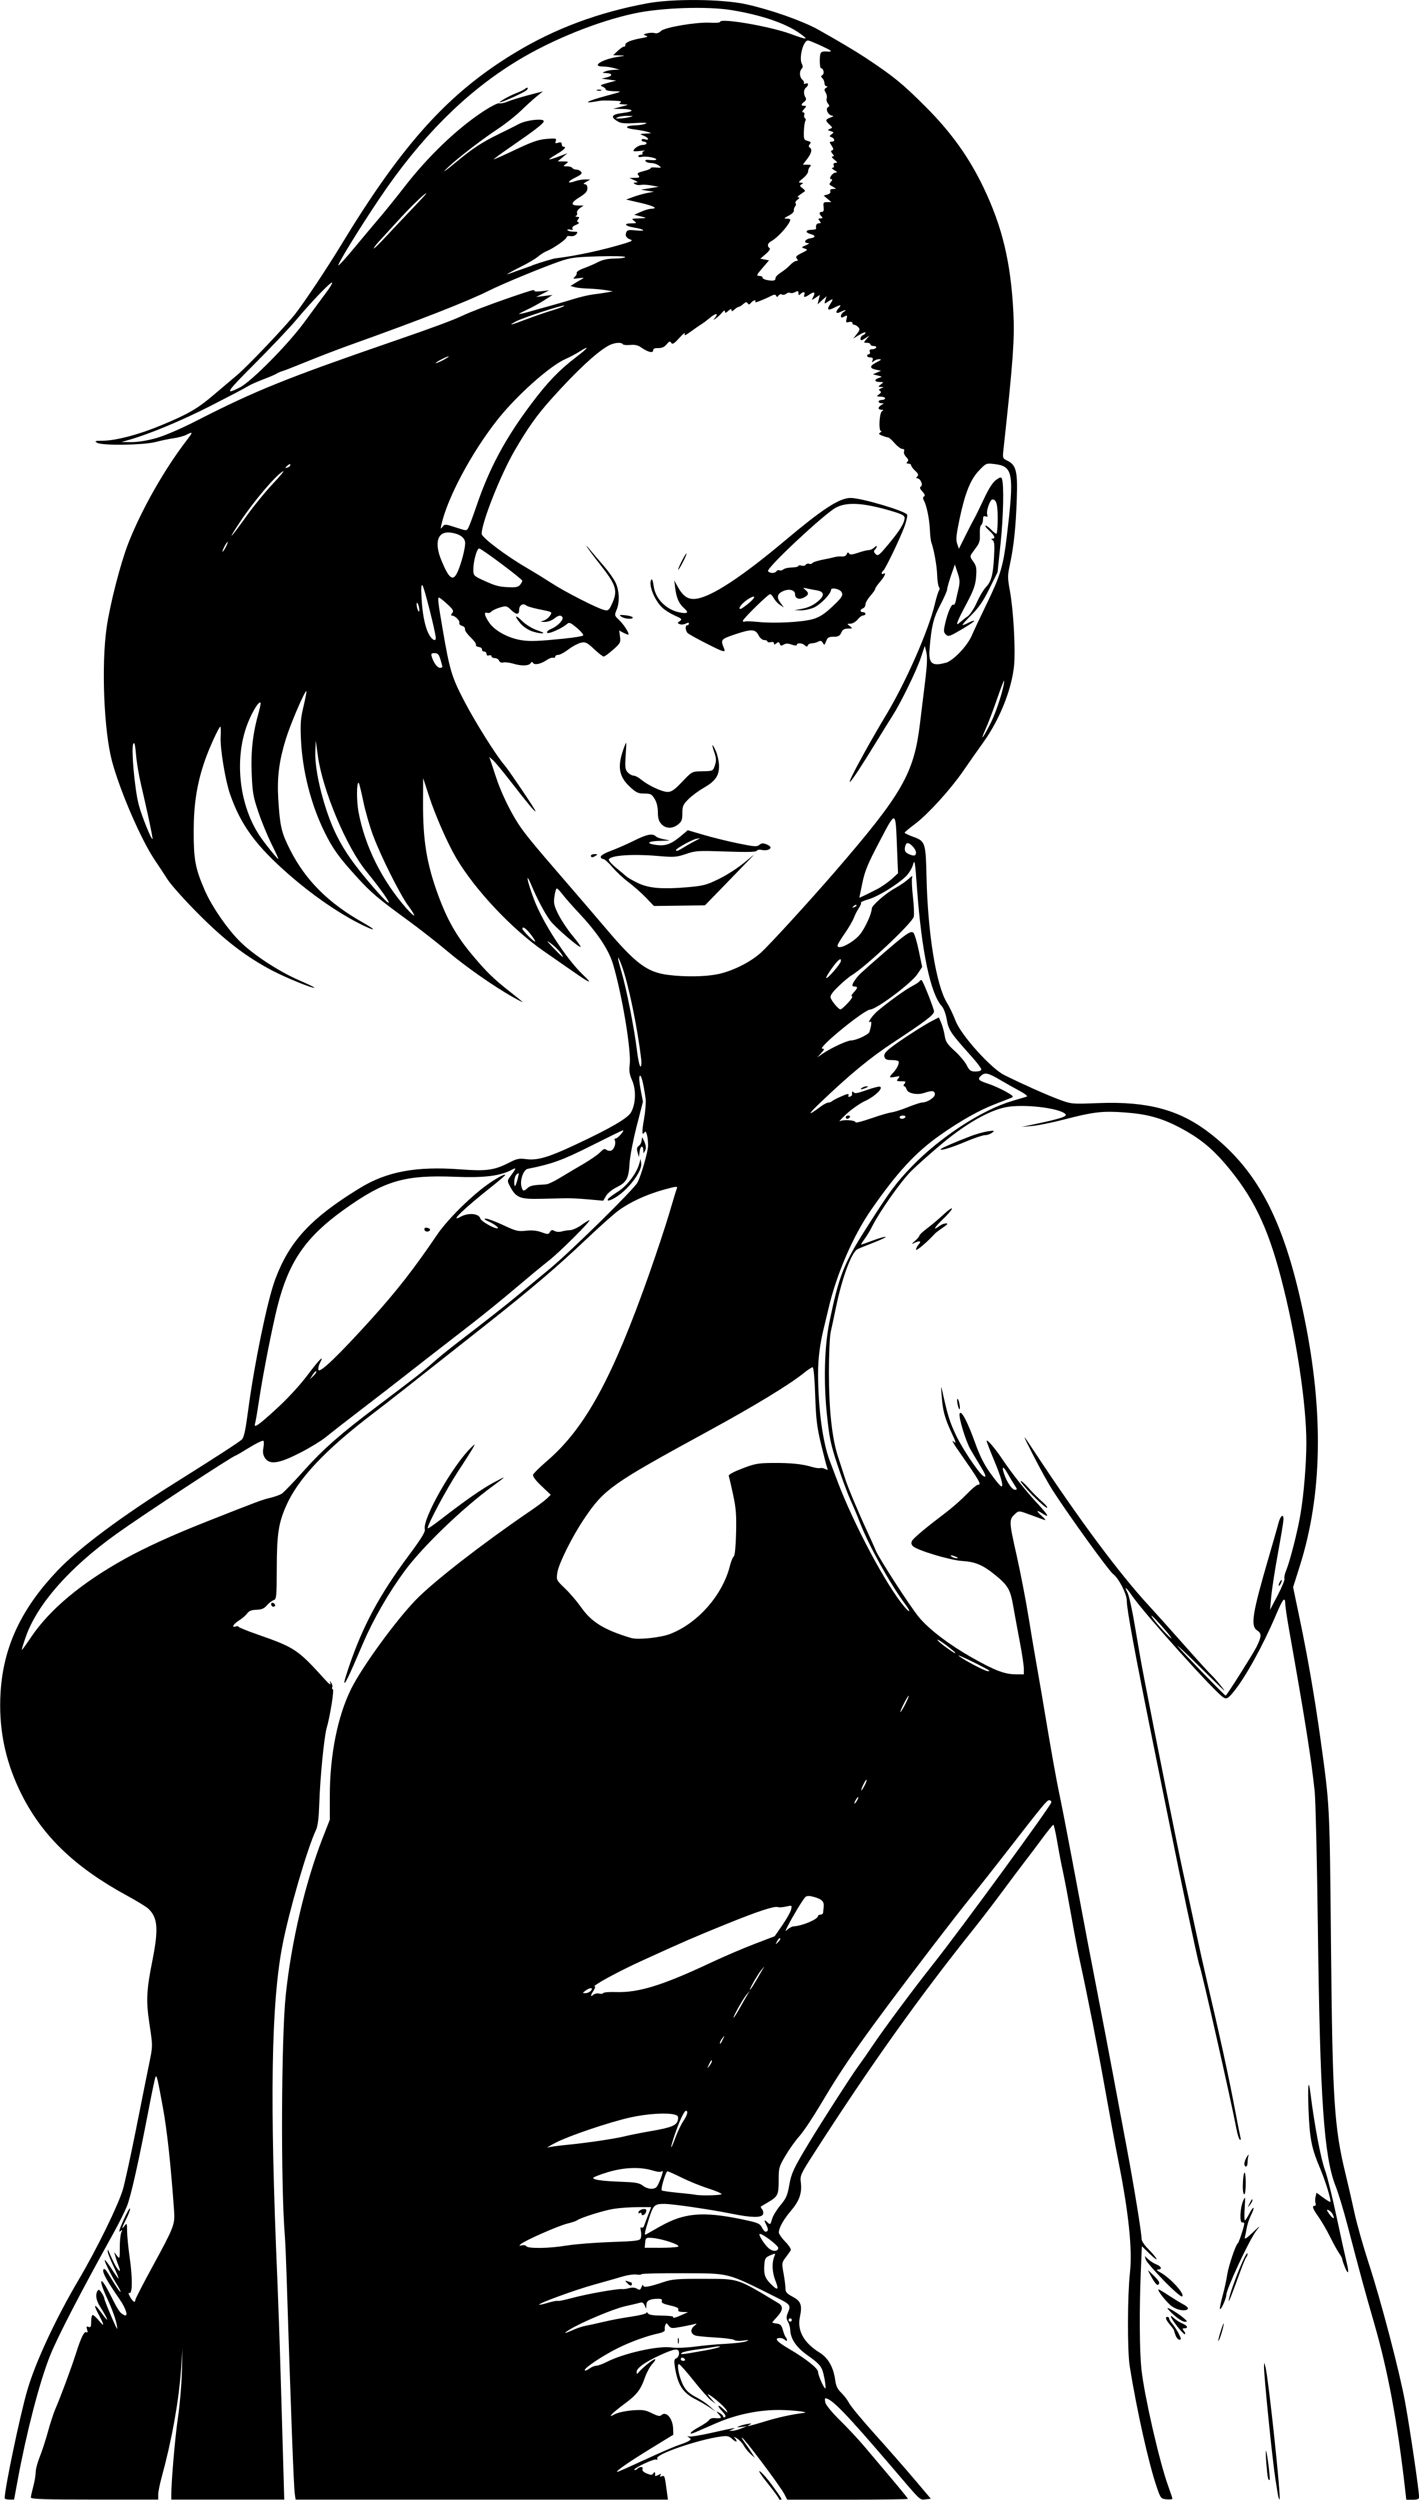 <?xml version="1.0" encoding="UTF-8" standalone="no"?>
<!-- Created with Inkscape (http://www.inkscape.org/) -->

<svg
   width="30.523mm"
   height="53.739mm"
   viewBox="0 0 30.523 53.739"
   version="1.1"
   id="svg1887"
   xml:space="preserve"
   inkscape:version="1.2 (dc2aedaf03, 2022-05-15)"
   sodipodi:docname="Intense athletic woman.svg"
   xmlns:inkscape="http://www.inkscape.org/namespaces/inkscape"
   xmlns:sodipodi="http://sodipodi.sourceforge.net/DTD/sodipodi-0.dtd"
   xmlns="http://www.w3.org/2000/svg"
   xmlns:svg="http://www.w3.org/2000/svg"
   xmlns:rdf="http://www.w3.org/1999/02/22-rdf-syntax-ns#"
   xmlns:cc="http://creativecommons.org/ns#"
   xmlns:dc="http://purl.org/dc/elements/1.1/"><title
     id="title1909">Intense athletic woman</title><sodipodi:namedview
     id="namedview1889"
     pagecolor="#ffffff"
     bordercolor="#666666"
     borderopacity="1.0"
     inkscape:showpageshadow="2"
     inkscape:pageopacity="0.0"
     inkscape:pagecheckerboard="0"
     inkscape:deskcolor="#d1d1d1"
     inkscape:document-units="mm"
     showgrid="false"
     inkscape:zoom="0.7180275"
     inkscape:cx="733.95518"
     inkscape:cy="520.87142"
     inkscape:window-width="1920"
     inkscape:window-height="1009"
     inkscape:window-x="1912"
     inkscape:window-y="-8"
     inkscape:window-maximized="1"
     inkscape:current-layer="layer1" /><defs
     id="defs1884" /><g
     inkscape:label="Lager 1"
     inkscape:groupmode="layer"
     id="layer1"
     transform="translate(89.121,18.936)"><path
       style="fill:#000000;stroke-width:0.035"
       d="m -89.021,34.774 c 0,-0.208 0.329,-1.779 0.487,-2.324 0.174,-0.6 0.612,-1.542 1.111,-2.386 0.389,-0.658 0.858,-1.618 0.948,-1.941 0.047,-0.167 0.174,-0.752 0.283,-1.3 0.109,-0.548 0.23,-1.154 0.27,-1.347 0.09,-0.436 0.09,-0.405 0.014,-0.913 -0.074,-0.489 -0.063,-0.711 0.067,-1.361 0.133,-0.67 0.113,-0.917 -0.091,-1.106 -0.046,-0.043 -0.25,-0.167 -0.452,-0.277 -1.158,-0.629 -1.866,-1.322 -2.317,-2.269 -0.322,-0.677 -0.454,-1.362 -0.407,-2.114 0.061,-0.973 0.448,-1.795 1.229,-2.613 0.461,-0.483 1.38,-1.167 2.562,-1.906 0.806,-0.505 1.346,-0.854 1.4,-0.908 0.043,-0.042 0.08,-0.212 0.132,-0.613 0.134,-1.014 0.416,-2.38 0.584,-2.829 0.309,-0.824 0.768,-1.318 1.824,-1.964 0.577,-0.353 1.21,-0.471 2.156,-0.4 0.571,0.043 0.738,0.019 1.071,-0.154 0.143,-0.074 0.202,-0.086 0.341,-0.067 0.246,0.033 0.479,-0.035 1.052,-0.303 0.765,-0.358 1.131,-0.57 1.207,-0.698 0.104,-0.176 0.116,-0.486 0.027,-0.688 -0.058,-0.132 -0.07,-0.207 -0.053,-0.339 0.038,-0.289 -0.16,-1.488 -0.357,-2.157 -0.094,-0.318 -0.34,-0.686 -0.75,-1.121 -0.129,-0.137 -0.279,-0.308 -0.334,-0.38 -0.055,-0.072 -0.112,-0.132 -0.127,-0.132 -0.015,0 -0.038,0.077 -0.051,0.171 -0.021,0.149 -0.009,0.2 0.089,0.395 0.062,0.123 0.197,0.326 0.301,0.45 0.103,0.124 0.181,0.232 0.174,0.24 -0.028,0.028 -0.558,-0.43 -0.659,-0.569 -0.117,-0.16 -0.278,-0.466 -0.401,-0.758 -0.136,-0.325 -0.093,-0.089 0.056,0.305 0.19,0.504 0.696,1.282 1.056,1.624 0.221,0.21 0.161,0.19 -0.218,-0.074 -0.148,-0.103 -0.433,-0.301 -0.632,-0.439 -0.684,-0.475 -1.475,-1.316 -1.877,-1.996 -0.185,-0.313 -0.445,-0.904 -0.581,-1.317 l -0.132,-0.404 -0.002,0.528 c -0.003,0.821 0.077,1.31 0.329,1.998 0.182,0.498 0.386,0.861 0.693,1.232 0.327,0.395 0.492,0.557 0.847,0.834 0.15,0.117 0.272,0.217 0.272,0.223 0,0.006 -0.095,-0.043 -0.212,-0.109 -0.414,-0.234 -1.006,-0.648 -1.404,-0.983 -0.222,-0.187 -0.601,-0.483 -0.841,-0.658 -0.652,-0.475 -0.801,-0.601 -1.105,-0.935 -0.39,-0.428 -0.521,-0.61 -0.699,-0.972 -0.288,-0.584 -0.472,-1.3 -0.505,-1.967 -0.018,-0.358 -0.009,-0.469 0.054,-0.734 0.041,-0.172 0.069,-0.318 0.062,-0.326 -0.028,-0.028 -0.34,0.698 -0.442,1.027 -0.145,0.467 -0.191,0.831 -0.164,1.28 0.037,0.603 0.067,0.731 0.256,1.105 0.331,0.652 0.821,1.142 1.563,1.561 0.344,0.194 0.266,0.197 -0.11,0.004 -0.446,-0.229 -0.987,-0.606 -1.455,-1.013 -0.732,-0.637 -1.059,-1.082 -1.292,-1.755 -0.101,-0.293 -0.214,-0.979 -0.201,-1.225 0.006,-0.122 0.004,-0.222 -0.006,-0.222 -0.029,1.461e-4 -0.239,0.458 -0.331,0.723 -0.171,0.492 -0.242,0.936 -0.243,1.526 -10e-4,0.607 0.035,0.801 0.237,1.266 0.153,0.353 0.486,0.836 0.766,1.112 0.285,0.281 0.832,0.638 1.265,0.826 0.187,0.081 0.336,0.153 0.33,0.159 -0.026,0.026 -0.61,-0.211 -0.912,-0.37 -0.56,-0.295 -1.014,-0.643 -1.586,-1.217 -0.29,-0.291 -0.588,-0.624 -0.662,-0.74 -0.074,-0.116 -0.194,-0.298 -0.267,-0.405 -0.298,-0.436 -0.76,-1.503 -0.93,-2.146 -0.172,-0.651 -0.228,-2.054 -0.114,-2.857 0.072,-0.507 0.299,-1.39 0.47,-1.826 0.279,-0.711 0.774,-1.584 1.25,-2.202 0.143,-0.186 0.143,-0.198 -0.003,-0.123 -0.052,0.027 -0.174,0.06 -0.271,0.074 -0.096,0.013 -0.27,0.049 -0.386,0.08 -0.265,0.07 -1.159,0.082 -1.265,0.018 -0.061,-0.037 -0.045,-0.043 0.119,-0.044 0.288,-0.002 0.777,-0.13 1.266,-0.334 0.581,-0.241 0.78,-0.357 1.135,-0.661 0.163,-0.139 0.382,-0.324 0.486,-0.411 0.222,-0.184 1.054,-1.059 1.263,-1.328 0.208,-0.269 0.679,-0.977 0.983,-1.478 1.33,-2.189 2.319,-3.278 3.768,-4.147 0.847,-0.508 1.774,-0.852 2.819,-1.045 0.545,-0.101 1.593,-0.092 2.108,0.018 0.515,0.11 1.227,0.359 1.563,0.547 0.422,0.236 0.804,0.463 1.019,0.605 0.611,0.405 0.798,0.558 1.302,1.063 0.547,0.548 0.93,1.085 1.241,1.736 0.402,0.842 0.583,1.602 0.638,2.676 0.029,0.568 -0.005,1.046 -0.214,2.957 -0.019,0.173 -0.015,0.184 0.079,0.228 0.196,0.093 0.23,0.228 0.208,0.837 -0.021,0.602 -0.064,1.01 -0.148,1.4 -0.051,0.235 -0.051,0.285 7e-5,0.562 0.077,0.421 0.124,1.271 0.09,1.611 -0.053,0.521 -0.314,1.168 -0.671,1.662 -0.105,0.145 -0.292,0.412 -0.416,0.592 -0.278,0.406 -0.771,0.947 -1.054,1.157 -0.117,0.087 -0.212,0.167 -0.212,0.18 0,0.012 0.079,0.05 0.176,0.085 0.268,0.095 0.277,0.123 0.294,0.869 0.027,1.213 0.208,2.328 0.439,2.701 0.055,0.088 0.137,0.262 0.184,0.385 0.116,0.308 0.762,1.028 1.052,1.171 0.393,0.195 0.903,0.423 1.169,0.522 0.273,0.102 0.276,0.102 0.843,0.08 1.094,-0.043 1.783,0.149 2.453,0.682 1.026,0.818 1.578,1.915 1.993,3.96 0.412,2.029 0.378,3.784 -0.103,5.307 l -0.145,0.458 0.143,0.683 c 0.169,0.808 0.322,1.689 0.442,2.553 0.206,1.483 0.201,1.391 0.23,4.454 0.032,3.355 0.068,3.919 0.316,4.936 0.054,0.222 0.14,0.595 0.19,0.828 0.05,0.233 0.187,0.715 0.303,1.072 0.267,0.815 0.671,2.356 0.787,3.002 0.114,0.635 0.299,1.895 0.3,2.046 1.33e-4,0.028 -0.051,0.044 -0.138,0.044 h -0.138 l -0.023,-0.202 c -0.165,-1.458 -0.373,-2.575 -0.668,-3.592 -0.196,-0.677 -0.292,-1.029 -0.579,-2.125 -0.081,-0.309 -0.193,-0.678 -0.249,-0.819 -0.254,-0.64 -0.338,-1.864 -0.384,-5.611 -0.017,-1.391 -0.048,-2.688 -0.068,-2.881 -0.074,-0.702 -0.199,-1.496 -0.548,-3.461 -0.046,-0.261 -0.085,-0.518 -0.085,-0.571 -0.002,-0.167 -0.052,-0.107 -0.194,0.228 -0.288,0.681 -0.686,1.398 -0.94,1.692 -0.102,0.119 -0.127,0.131 -0.191,0.097 -0.163,-0.087 -1.7,-1.797 -1.975,-2.196 -0.129,-0.188 -0.172,-0.214 -0.09,-0.054 0.031,0.06 0.103,0.388 0.159,0.729 0.056,0.341 0.143,0.833 0.194,1.094 0.237,1.23 0.729,3.685 0.838,4.177 0.067,0.302 0.186,0.849 0.264,1.216 0.078,0.367 0.189,0.865 0.246,1.107 0.285,1.21 0.481,2.109 0.616,2.828 0.051,0.271 0.101,0.521 0.111,0.558 0.011,0.039 0.004,0.057 -0.016,0.044 -0.019,-0.012 -0.054,-0.128 -0.078,-0.259 -0.093,-0.508 -0.754,-3.428 -0.789,-3.485 -0.007,-0.011 -0.053,-0.21 -0.103,-0.442 -0.05,-0.232 -0.131,-0.611 -0.181,-0.843 -0.05,-0.232 -0.2,-0.959 -0.333,-1.616 -0.133,-0.657 -0.304,-1.503 -0.381,-1.88 -0.391,-1.93 -0.566,-2.878 -0.566,-3.062 0,-0.145 -0.172,-0.481 -0.291,-0.569 -0.093,-0.069 -0.942,-1.244 -1.3,-1.798 -0.088,-0.136 -0.272,-0.468 -0.41,-0.738 -0.264,-0.517 -0.264,-0.521 0.018,-0.093 0.956,1.451 1.83,2.626 2.462,3.309 0.134,0.145 0.474,0.524 0.756,0.843 0.282,0.319 0.548,0.611 0.591,0.65 0.078,0.07 0.326,0.376 0.262,0.324 -0.018,-0.015 -0.269,-0.26 -0.557,-0.545 -0.288,-0.285 -0.48,-0.462 -0.427,-0.395 0.085,0.108 1.003,1.054 1.023,1.054 0.021,0 0.581,-0.884 0.662,-1.044 0.11,-0.219 0.115,-0.295 0.023,-0.352 -0.157,-0.098 -0.118,-0.347 0.255,-1.625 0.087,-0.299 0.177,-0.612 0.198,-0.694 0.041,-0.156 0.107,-0.203 0.107,-0.076 0,0.04 -0.054,0.368 -0.12,0.729 -0.066,0.361 -0.131,0.782 -0.145,0.937 l -0.025,0.281 0.164,-0.313 c 0.09,-0.172 0.156,-0.334 0.147,-0.359 -0.01,-0.025 0.005,-0.101 0.033,-0.168 0.083,-0.198 0.251,-0.856 0.311,-1.22 0.073,-0.434 0.125,-1.076 0.126,-1.529 0.001,-0.854 -0.222,-2.311 -0.544,-3.543 -0.292,-1.118 -0.608,-1.764 -1.208,-2.464 -0.29,-0.338 -0.565,-0.558 -0.961,-0.767 -0.393,-0.208 -0.706,-0.295 -1.185,-0.33 -0.486,-0.036 -0.68,-0.013 -1.3,0.148 -0.261,0.068 -0.577,0.132 -0.703,0.143 l -0.228,0.02 0.246,-0.051 c 0.593,-0.124 0.753,-0.176 0.7,-0.227 -0.141,-0.134 -0.924,-0.221 -1.293,-0.144 -0.359,0.075 -0.848,0.355 -1.346,0.769 -0.247,0.206 -0.552,0.477 -0.678,0.602 -0.222,0.221 -0.681,0.873 -0.842,1.194 -0.043,0.087 -0.117,0.209 -0.165,0.272 -0.047,0.063 -0.077,0.114 -0.067,0.114 0.01,0 0.125,-0.04 0.254,-0.089 0.13,-0.049 0.251,-0.084 0.27,-0.077 0.019,0.006 -0.099,0.062 -0.261,0.125 -0.162,0.062 -0.318,0.126 -0.347,0.142 -0.127,0.071 -0.328,0.613 -0.457,1.234 -0.042,0.203 -0.094,0.448 -0.116,0.545 -0.022,0.098 -0.039,0.486 -0.039,0.878 5.27e-4,0.804 0.069,1.421 0.2,1.815 0.047,0.142 0.113,0.345 0.146,0.451 0.058,0.186 0.297,0.755 0.507,1.205 0.056,0.12 0.126,0.277 0.156,0.349 0.073,0.175 0.729,1.19 0.924,1.428 0.214,0.262 0.654,0.597 1.154,0.879 0.484,0.273 0.698,0.354 0.937,0.354 h 0.169 v -0.123 c 0,-0.068 -0.039,-0.324 -0.086,-0.571 -0.047,-0.246 -0.11,-0.589 -0.14,-0.76 -0.064,-0.374 -0.114,-0.459 -0.407,-0.695 -0.25,-0.201 -0.413,-0.27 -0.685,-0.287 -0.276,-0.017 -1.001,-0.237 -1.074,-0.325 -0.033,-0.04 -0.035,-0.072 -0.009,-0.114 0.04,-0.065 0.312,-0.292 0.711,-0.593 0.143,-0.108 0.348,-0.288 0.457,-0.401 0.109,-0.113 0.217,-0.205 0.241,-0.205 0.09,-3.95e-4 0.056,-0.06 -0.43,-0.756 -0.095,-0.135 -0.137,-0.216 -0.094,-0.179 0.068,0.059 0.063,0.035 -0.043,-0.193 -0.145,-0.315 -0.185,-0.466 -0.209,-0.787 -0.017,-0.223 -0.015,-0.231 0.017,-0.088 0.116,0.522 0.155,0.646 0.293,0.939 0.135,0.285 0.489,0.814 0.585,0.874 0.077,0.048 0.058,-0.019 -0.063,-0.217 -0.07,-0.115 -0.165,-0.273 -0.211,-0.353 -0.105,-0.182 -0.262,-0.7 -0.234,-0.772 0.033,-0.085 0.172,0.179 0.332,0.627 0.103,0.288 0.193,0.467 0.337,0.667 0.108,0.15 0.211,0.273 0.229,0.273 0.05,0 -0.004,-0.196 -0.157,-0.562 -0.077,-0.184 -0.147,-0.366 -0.158,-0.404 -0.023,-0.088 0.169,0.13 0.341,0.388 0.198,0.296 0.505,0.683 0.751,0.946 0.233,0.249 0.269,0.32 0.112,0.217 -0.141,-0.092 -0.15,-0.066 -0.019,0.051 0.077,0.069 0.096,0.099 0.051,0.083 -0.039,-0.014 -0.177,-0.065 -0.308,-0.113 -0.233,-0.086 -0.239,-0.086 -0.311,-0.022 -0.141,0.128 -0.141,0.156 0.021,0.875 0.086,0.381 0.205,0.995 0.264,1.365 0.06,0.37 0.139,0.838 0.176,1.041 0.037,0.203 0.14,0.804 0.228,1.335 0.089,0.531 0.199,1.14 0.244,1.353 0.046,0.213 0.18,0.9 0.298,1.528 0.318,1.692 0.379,2.013 0.548,2.881 0.085,0.435 0.226,1.178 0.315,1.651 0.088,0.473 0.225,1.201 0.303,1.616 0.155,0.823 0.32,1.838 0.317,1.95 -0.001,0.039 0.062,0.134 0.14,0.211 0.078,0.077 0.159,0.172 0.178,0.211 0.02,0.039 -0.042,-0.006 -0.138,-0.099 l -0.174,-0.169 -0.023,0.555 c -0.033,0.799 -0.028,1.698 0.013,2.084 0.059,0.56 0.387,1.996 0.576,2.516 0.05,0.138 0.091,0.261 0.091,0.274 0,0.013 -0.056,0.019 -0.125,0.013 -0.121,-0.011 -0.128,-0.019 -0.21,-0.257 -0.172,-0.497 -0.431,-1.654 -0.583,-2.6 -0.053,-0.331 -0.05,-1.52 0.005,-2.023 0.054,-0.493 -0.029,-1.289 -0.248,-2.386 -0.056,-0.28 -0.182,-0.96 -0.28,-1.511 -0.163,-0.921 -0.384,-2.043 -0.556,-2.828 -0.038,-0.174 -0.119,-0.601 -0.18,-0.949 -0.061,-0.348 -0.14,-0.767 -0.176,-0.931 -0.036,-0.164 -0.093,-0.461 -0.126,-0.659 -0.034,-0.198 -0.071,-0.36 -0.082,-0.359 -0.012,3.29e-4 -0.123,0.139 -0.248,0.307 -0.125,0.169 -0.295,0.394 -0.377,0.5 -0.082,0.106 -0.296,0.391 -0.475,0.633 -0.179,0.242 -0.446,0.59 -0.592,0.773 -1.196,1.493 -2.24,2.958 -3.455,4.848 -0.291,0.453 -0.304,0.481 -0.285,0.629 0.029,0.223 -0.031,0.397 -0.208,0.604 -0.163,0.191 -0.265,0.372 -0.265,0.471 0,0.032 0.063,0.123 0.14,0.201 0.077,0.078 0.129,0.16 0.117,0.182 -0.013,0.022 -0.062,0.091 -0.11,0.155 -0.084,0.111 -0.086,0.125 -0.046,0.338 0.022,0.122 0.041,0.267 0.041,0.323 0,0.084 0.027,0.115 0.155,0.183 0.179,0.095 0.21,0.181 0.156,0.436 -0.062,0.293 0.085,0.557 0.425,0.766 0.185,0.114 0.299,0.318 0.336,0.599 0.015,0.118 0.05,0.189 0.128,0.263 0.059,0.056 0.136,0.157 0.171,0.225 0.035,0.068 0.283,0.366 0.55,0.663 0.267,0.297 0.649,0.732 0.847,0.966 l 0.361,0.426 -0.115,0.012 c -0.129,0.013 -0.082,0.058 -0.713,-0.681 -0.99,-1.159 -1.311,-1.491 -1.442,-1.491 -0.013,0 -0.012,0.043 7.9e-4,0.095 0.013,0.053 0.153,0.221 0.313,0.378 0.159,0.155 0.391,0.404 0.516,0.551 0.125,0.148 0.389,0.46 0.587,0.695 0.198,0.234 0.36,0.434 0.36,0.443 0,0.009 -0.585,0.017 -1.299,0.017 h -1.299 l -0.058,-0.114 c -0.085,-0.169 -0.875,-1.221 -0.916,-1.221 -0.011,0 0.018,0.051 0.065,0.114 0.046,0.063 0.114,0.162 0.15,0.22 l 0.065,0.105 -0.096,-0.088 c -0.053,-0.048 -0.118,-0.129 -0.144,-0.179 -0.026,-0.05 -0.092,-0.12 -0.146,-0.154 -0.054,-0.034 -0.079,-0.041 -0.054,-0.016 0.081,0.087 0.045,0.116 -0.042,0.034 -0.075,-0.07 -0.109,-0.078 -0.255,-0.058 -0.48,0.065 -1.399,0.38 -1.365,0.468 0.011,0.029 0.004,0.04 -0.018,0.026 -0.043,-0.026 -0.505,0.191 -0.473,0.222 0.011,0.011 0.039,0.002 0.062,-0.021 0.057,-0.057 0.135,-0.053 0.112,0.006 -0.011,0.03 0.024,0.065 0.092,0.093 0.093,0.038 0.116,0.038 0.142,-0.004 0.029,-0.045 0.048,-0.02 0.036,0.049 -0.003,0.015 0.029,0.01 0.07,-0.012 0.059,-0.032 0.069,-0.031 0.047,0.004 -0.019,0.031 -0.011,0.038 0.03,0.023 0.059,-0.023 0.063,-0.013 0.111,0.353 l 0.02,0.149 h -4.004 -4.004 l -0.018,-0.114 c -0.023,-0.151 -0.084,-1.755 -0.179,-4.752 -0.01,-0.328 -0.027,-0.7 -0.037,-0.826 -0.088,-1.104 -0.075,-4.235 0.021,-5.154 0.119,-1.14 0.418,-2.414 0.793,-3.376 l 0.155,-0.396 v -0.518 c 0,-0.874 0.17,-1.718 0.463,-2.302 0.241,-0.479 0.955,-1.459 1.391,-1.909 0.381,-0.392 1.426,-1.204 2.449,-1.901 0.155,-0.105 0.319,-0.228 0.365,-0.273 l 0.084,-0.081 -0.2,-0.19 c -0.131,-0.124 -0.192,-0.209 -0.179,-0.244 0.011,-0.029 0.147,-0.162 0.302,-0.296 0.819,-0.704 1.408,-1.785 2.201,-4.036 0.163,-0.464 0.357,-1.049 0.43,-1.3 0.073,-0.251 0.144,-0.484 0.158,-0.517 0.022,-0.054 -0.006,-0.052 -0.274,0.022 -0.39,0.107 -0.761,0.281 -1.005,0.469 -0.108,0.083 -0.401,0.346 -0.653,0.584 -0.662,0.626 -1.182,1.069 -2.213,1.884 -1.719,1.358 -2.016,1.591 -2.394,1.88 -1.022,0.778 -1.606,1.398 -1.862,1.976 -0.166,0.376 -0.202,0.609 -0.204,1.336 -0.002,0.632 -0.006,0.678 -0.069,0.698 -0.037,0.012 -0.102,0.062 -0.145,0.112 -0.059,0.069 -0.113,0.091 -0.224,0.094 -0.106,0.003 -0.16,0.024 -0.198,0.078 -0.029,0.041 -0.108,0.109 -0.175,0.151 -0.12,0.074 -0.173,0.167 -0.073,0.129 0.028,-0.011 0.055,-0.007 0.061,0.007 0.006,0.015 0.185,0.088 0.398,0.162 0.822,0.288 0.871,0.321 1.472,0.984 0.083,0.091 0.12,0.116 0.107,0.07 -0.019,-0.064 -0.017,-0.065 0.019,-0.009 0.022,0.034 0.031,0.076 0.02,0.094 -0.011,0.018 -0.005,0.037 0.013,0.044 0.032,0.011 -0.059,0.578 -0.134,0.837 -0.053,0.183 -0.141,1.077 -0.157,1.603 -0.01,0.319 -0.031,0.498 -0.07,0.58 -0.192,0.411 -0.577,1.733 -0.721,2.472 -0.245,1.26 -0.278,3.33 -0.112,7.184 0.019,0.454 0.052,1.379 0.071,2.055 0.02,0.676 0.046,1.558 0.057,1.959 l 0.021,0.729 h -1.215 -1.215 v -0.1 c 0,-0.299 0.085,-1.278 0.145,-1.674 0.038,-0.251 0.075,-0.686 0.083,-0.966 l 0.013,-0.509 -0.03,0.434 c -0.049,0.702 -0.198,1.533 -0.422,2.349 -0.038,0.14 -0.07,0.302 -0.07,0.36 v 0.106 h -1.37 c -1.073,0 -1.37,-0.009 -1.37,-0.044 2.26e-4,-0.024 0.024,-0.131 0.052,-0.237 0.029,-0.106 0.052,-0.245 0.052,-0.308 2.26e-4,-0.063 0.039,-0.211 0.087,-0.328 0.048,-0.117 0.127,-0.362 0.177,-0.543 0.049,-0.181 0.123,-0.405 0.163,-0.497 0.11,-0.252 0.339,-0.869 0.44,-1.187 0.11,-0.347 0.179,-0.484 0.227,-0.453 0.025,0.015 0.029,-0.004 0.012,-0.057 -0.02,-0.065 -0.014,-0.076 0.031,-0.058 0.046,0.018 0.057,-0.004 0.057,-0.118 0,-0.077 0.015,-0.139 0.033,-0.139 0.018,0 0.082,0.059 0.142,0.132 0.117,0.141 0.11,0.091 -0.024,-0.16 -0.112,-0.21 -0.079,-0.223 0.063,-0.026 0.183,0.255 0.169,0.18 -0.025,-0.129 -0.085,-0.135 -0.103,-0.256 -0.052,-0.337 0.022,-0.035 0.043,-0.024 0.087,0.043 0.032,0.049 0.058,0.103 0.058,0.121 0,0.045 0.278,0.698 0.279,0.655 0.002,-0.105 -0.086,-0.374 -0.211,-0.641 -0.205,-0.44 -0.163,-0.536 0.05,-0.114 0.183,0.362 0.214,0.409 0.304,0.457 0.104,0.056 0.053,-0.129 -0.095,-0.342 -0.27,-0.39 -0.371,-0.571 -0.348,-0.63 0.017,-0.044 0.051,-0.011 0.138,0.135 0.146,0.243 0.234,0.368 0.234,0.334 0,-0.014 -0.037,-0.085 -0.083,-0.158 -0.121,-0.191 -0.275,-0.504 -0.258,-0.521 0.008,-0.008 0.076,0.08 0.15,0.196 0.074,0.116 0.14,0.206 0.146,0.199 0.007,-0.006 -0.044,-0.128 -0.112,-0.271 -0.068,-0.142 -0.123,-0.283 -0.121,-0.312 0.002,-0.047 0.005,-0.047 0.021,-9.86e-4 0.01,0.029 0.059,0.136 0.108,0.237 0.094,0.191 0.176,0.258 0.109,0.088 -0.021,-0.053 -0.052,-0.144 -0.069,-0.202 l -0.031,-0.105 0.061,0.079 c 0.059,0.077 0.061,0.073 0.061,-0.176 1.5e-5,-0.14 0.015,-0.286 0.033,-0.325 0.029,-0.062 0.026,-0.065 -0.025,-0.023 -0.038,0.031 -0.013,-0.054 0.071,-0.241 0.071,-0.158 0.135,-0.271 0.142,-0.251 0.007,0.021 -0.028,0.118 -0.078,0.217 -0.102,0.203 -0.115,0.255 -0.039,0.154 0.048,-0.063 0.052,-0.054 0.053,0.11 6.25e-4,0.098 0.025,0.351 0.055,0.562 0.064,0.453 0.062,0.799 -0.004,0.774 -0.029,-0.011 -0.024,0.017 0.015,0.086 0.06,0.105 0.111,0.135 0.111,0.064 0,-0.022 0.165,-0.342 0.366,-0.711 0.471,-0.864 0.489,-0.912 0.468,-1.208 -0.07,-0.99 -0.15,-1.726 -0.241,-2.222 -0.116,-0.63 -0.129,-0.686 -0.156,-0.66 -0.01,0.01 -0.072,0.301 -0.138,0.646 -0.229,1.194 -0.394,1.929 -0.48,2.141 -0.047,0.117 -0.178,0.378 -0.29,0.58 -0.697,1.255 -1.187,2.201 -1.356,2.615 -0.224,0.551 -0.51,1.644 -0.704,2.697 l -0.076,0.413 h -0.102 c -0.056,-7e-6 -0.102,-0.013 -0.102,-0.03 z m 13.761,-0.826 c 0.305,-0.142 0.634,-0.285 0.731,-0.317 0.097,-0.032 0.199,-0.074 0.228,-0.093 0.047,-0.031 0.047,-0.039 0,-0.073 -0.046,-0.034 -0.046,-0.036 0.003,-0.021 0.031,0.01 0.26,-0.028 0.509,-0.085 0.475,-0.107 0.534,-0.116 0.419,-0.067 l -0.07,0.03 0.07,-3.29e-4 c 0.039,0 0.126,-0.023 0.193,-0.05 l 0.123,-0.05 -0.123,0.017 c -0.09,0.013 -0.104,0.009 -0.053,-0.013 0.101,-0.044 0.338,-0.085 0.246,-0.042 -0.135,0.062 -0.009,0.037 0.328,-0.067 0.277,-0.085 0.559,-0.146 0.831,-0.181 0.125,-0.016 -0.235,-0.059 -0.52,-0.062 -0.447,-0.005 -0.937,0.096 -1.366,0.282 -0.18,0.078 -0.379,0.165 -0.442,0.192 -0.183,0.08 -0.131,-9.87e-4 0.07,-0.109 0.101,-0.055 0.198,-0.121 0.214,-0.148 0.016,-0.027 0.064,-0.046 0.105,-0.043 0.164,0.013 0.178,0.002 0.108,-0.077 -0.067,-0.075 -0.067,-0.075 0.012,-0.034 0.043,0.023 0.079,0.058 0.079,0.077 0,0.02 0.017,0.025 0.038,0.013 0.024,-0.015 0.005,-0.058 -0.053,-0.118 -0.129,-0.134 -0.113,-0.178 0.019,-0.053 0.089,0.084 0.102,0.089 0.07,0.027 -0.037,-0.072 -0.276,-0.283 -0.391,-0.345 -0.029,-0.016 -0.005,0.024 0.053,0.089 l 0.105,0.117 -0.1,-0.075 c -0.055,-0.041 -0.225,-0.234 -0.379,-0.428 -0.154,-0.194 -0.295,-0.353 -0.315,-0.353 -0.043,0 -0.01,0.211 0.061,0.385 0.067,0.164 0.141,0.24 0.328,0.336 0.087,0.045 0.213,0.131 0.281,0.192 l 0.123,0.111 -0.123,-0.086 c -0.068,-0.048 -0.202,-0.126 -0.299,-0.175 -0.289,-0.145 -0.399,-0.316 -0.458,-0.707 -0.02,-0.13 -0.013,-0.165 0.033,-0.182 0.031,-0.012 0.057,-0.06 0.057,-0.106 0,-0.117 -0.082,-0.109 -0.409,0.04 -0.322,0.147 -0.505,0.278 -0.503,0.361 9.21e-4,0.052 0.006,0.053 0.044,0.007 0.078,-0.096 0.308,-0.281 0.349,-0.281 0.022,0 -0.002,0.044 -0.053,0.098 -0.052,0.054 -0.124,0.187 -0.162,0.296 -0.09,0.262 -0.176,0.372 -0.441,0.567 -0.121,0.089 -0.242,0.188 -0.269,0.22 -0.045,0.054 -0.039,0.054 0.069,-0.002 0.065,-0.034 0.233,-0.07 0.373,-0.08 0.22,-0.017 0.277,-0.008 0.418,0.062 0.116,0.058 0.174,0.071 0.201,0.044 0.102,-0.102 0.248,0.063 0.256,0.289 l 0.004,0.129 -0.496,0.304 c -0.471,0.288 -0.762,0.492 -0.709,0.495 0.013,9.87e-4 0.274,-0.115 0.58,-0.257 z m 3.87,-1.764 c -0.047,-0.244 -0.077,-0.283 -0.375,-0.496 -0.23,-0.164 -0.354,-0.35 -0.358,-0.538 -0.001,-0.048 -0.023,-0.126 -0.049,-0.173 -0.04,-0.072 -0.039,-0.104 0.003,-0.205 0.062,-0.149 0.046,-0.17 -0.24,-0.313 -1.108,-0.551 -0.986,-0.52 -2.041,-0.525 -0.478,-0.002 -0.87,0.007 -0.87,0.02 0,0.013 -0.048,0.017 -0.107,0.008 -0.059,-0.009 -0.189,0.009 -0.29,0.039 -0.1,0.03 -0.38,0.11 -0.622,0.177 -0.416,0.115 -1.21,0.406 -1.184,0.432 0.007,0.007 0.096,-0.012 0.197,-0.043 0.102,-0.03 0.193,-0.047 0.202,-0.038 0.009,0.009 0.154,-0.021 0.322,-0.066 0.307,-0.084 0.981,-0.202 1.067,-0.188 0.025,0.004 0.092,-0.005 0.148,-0.021 0.065,-0.018 0.126,-0.013 0.168,0.013 0.056,0.035 0.071,0.029 0.098,-0.039 0.018,-0.044 0.033,-0.059 0.034,-0.033 0.003,0.055 0.12,0.036 0.441,-0.072 0.181,-0.061 0.299,-0.071 0.843,-0.069 0.794,0.002 0.715,-0.023 1.625,0.523 0.108,0.065 0.099,0.157 -0.026,0.292 -0.058,0.062 -0.105,0.118 -0.105,0.124 0,0.006 0.043,0.017 0.096,0.023 0.077,0.009 0.103,0.037 0.132,0.14 0.02,0.071 0.048,0.141 0.062,0.155 0.014,0.014 0.026,0.043 0.026,0.063 0,0.022 -0.017,0.019 -0.042,-0.006 -0.023,-0.023 -0.07,-0.042 -0.103,-0.042 -0.142,0 -0.083,0.074 0.185,0.231 0.367,0.215 0.628,0.422 0.629,0.499 9.21e-4,0.076 0.135,0.376 0.158,0.353 0.009,-0.009 -0.001,-0.11 -0.023,-0.225 z m -4.245,-2.043 c -0.046,-0.052 -0.045,-0.055 0.012,-0.034 0.035,0.013 0.07,0.024 0.078,0.024 0.008,0 0.015,0.016 0.015,0.035 0,0.052 -0.046,0.041 -0.104,-0.026 z m -0.794,1.834 c 0.038,-0.028 0.097,-0.052 0.133,-0.052 0.036,0 0.141,-0.039 0.234,-0.086 0.364,-0.184 1.087,-0.346 1.375,-0.308 0.113,0.015 0.325,0.008 0.509,-0.017 0.174,-0.024 0.476,-0.051 0.672,-0.061 0.196,-0.01 0.393,-0.035 0.439,-0.054 0.067,-0.029 0.054,-0.032 -0.067,-0.015 -0.083,0.012 -0.17,0.006 -0.193,-0.013 -0.023,-0.019 -0.209,-0.043 -0.412,-0.054 -0.203,-0.011 -0.395,-0.03 -0.428,-0.043 -0.1,-0.038 -0.11,-0.131 -0.022,-0.203 0.059,-0.049 0.064,-0.061 0.018,-0.046 -0.034,0.011 -0.165,0.039 -0.29,0.062 -0.211,0.039 -0.231,0.037 -0.277,-0.026 -0.044,-0.059 -0.052,-0.061 -0.072,-0.011 -0.012,0.031 -0.017,0.077 -0.011,0.102 0.007,0.029 -0.043,0.057 -0.13,0.076 -0.249,0.053 -0.591,0.176 -0.866,0.311 -0.377,0.185 -0.824,0.494 -0.708,0.489 0.016,-6.58e-4 0.059,-0.024 0.097,-0.053 z m 1.888,-0.596 c 6.58e-4,-0.058 0.009,-0.077 0.018,-0.043 0.009,0.034 0.008,0.082 -0.001,0.105 -0.01,0.024 -0.017,-0.004 -0.016,-0.062 z m 0.151,0.404 c -0.012,-0.019 -0.037,-0.035 -0.055,-0.035 -0.018,0 -0.033,0.016 -0.033,0.035 0,0.019 0.025,0.035 0.055,0.035 0.03,0 0.045,-0.016 0.033,-0.035 z m 0.451,-0.192 c 0.152,-0.027 0.286,-0.061 0.299,-0.075 0.013,-0.014 -0.033,-0.014 -0.1,-6.58e-4 -0.068,0.013 -0.249,0.04 -0.404,0.06 -0.155,0.02 -0.297,0.053 -0.316,0.073 -0.037,0.04 0.005,0.035 0.522,-0.058 z m -2.853,-0.439 c 0.085,-0.038 0.205,-0.077 0.267,-0.088 0.062,-0.011 0.238,-0.05 0.391,-0.086 0.153,-0.037 0.422,-0.087 0.598,-0.112 0.176,-0.025 0.319,-0.062 0.32,-0.082 2.66e-4,-0.02 0.014,-0.016 0.031,0.011 0.021,0.033 0.111,0.049 0.296,0.05 0.146,0.001 0.259,0.014 0.25,0.028 -0.022,0.036 0.051,0.018 0.195,-0.047 l 0.123,-0.056 -0.113,-0.003 c -0.079,-0.002 -0.108,-0.017 -0.095,-0.05 0.013,-0.033 -0.041,-0.06 -0.179,-0.091 -0.145,-0.032 -0.192,-0.057 -0.178,-0.094 0.014,-0.035 -0.009,-0.049 -0.076,-0.049 -0.185,9.87e-4 -0.253,0.037 -0.256,0.135 -0.002,0.092 -0.002,0.092 -0.035,0.011 -0.022,-0.055 -0.052,-0.076 -0.094,-0.063 -0.034,0.01 -0.18,0.045 -0.325,0.077 -0.254,0.056 -0.939,0.344 -1.194,0.501 -0.153,0.094 -0.126,0.097 0.075,0.008 z m 4.703,-0.213 c 0,-0.019 -0.016,-0.035 -0.035,-0.035 -0.019,0 -0.035,0.016 -0.035,0.035 0,0.019 0.016,0.035 0.035,0.035 0.019,0 0.035,-0.016 0.035,-0.035 z m -0.355,-0.852 c -0.071,-0.181 -0.078,-0.389 -0.016,-0.527 0.025,-0.057 0.018,-0.058 -0.091,-0.012 -0.104,0.044 -0.119,0.067 -0.129,0.199 -0.015,0.208 0.012,0.291 0.137,0.416 0.155,0.155 0.182,0.134 0.099,-0.076 z m 0.064,-0.694 c 0.008,-0.052 -0.369,-0.335 -0.402,-0.302 -0.027,0.027 0.129,0.261 0.213,0.32 0.09,0.063 0.177,0.055 0.189,-0.019 z m -4.557,-0.053 c 0.164,-0.029 0.587,-0.063 0.939,-0.076 0.589,-0.021 0.642,-0.028 0.662,-0.09 0.012,-0.037 0.011,-0.107 -7.89e-4,-0.156 -0.014,-0.057 -0.009,-0.08 0.015,-0.066 0.02,0.013 0.046,-0.006 0.057,-0.041 0.011,-0.035 0.05,-0.139 0.086,-0.231 l 0.065,-0.167 -0.288,3.29e-4 c -0.158,0 -0.391,0.016 -0.516,0.036 -0.217,0.034 -0.715,0.19 -0.791,0.248 -0.02,0.015 -0.114,0.046 -0.211,0.07 -0.193,0.047 -0.919,0.367 -0.998,0.44 -0.042,0.039 -0.039,0.043 0.022,0.027 0.04,-0.01 0.083,-0.002 0.096,0.019 0.034,0.055 0.513,0.047 0.863,-0.015 z m 1.616,-0.684 c 0,-0.022 -0.018,-0.029 -0.04,-0.016 -0.024,0.015 -0.033,0.005 -0.024,-0.024 0.009,-0.027 0.052,-0.054 0.096,-0.06 0.06,-0.009 0.076,0.004 0.068,0.05 -0.013,0.069 -0.1,0.113 -0.1,0.051 z m 0.784,0.707 c 0.078,-0.031 -0.338,-0.172 -0.555,-0.188 -0.135,-0.01 -0.141,-0.006 -0.151,0.1 l -0.011,0.111 0.327,0.001 c 0.18,6.58e-4 0.356,-0.01 0.39,-0.024 z m -0.38,-0.437 c 0.509,-0.29 0.915,-0.325 1.752,-0.152 0.341,0.071 0.387,0.089 0.431,0.173 0.027,0.052 0.062,0.094 0.077,0.094 0.063,0 0.069,-0.049 0.02,-0.145 -0.058,-0.112 -0.047,-0.128 0.033,-0.048 0.048,0.048 0.057,0.04 0.089,-0.075 0.019,-0.071 0.101,-0.206 0.181,-0.301 0.123,-0.146 0.152,-0.212 0.19,-0.432 0.045,-0.257 0.092,-0.358 0.432,-0.921 0.279,-0.462 0.898,-1.424 1.04,-1.618 0.082,-0.112 0.234,-0.329 0.337,-0.484 0.223,-0.333 0.888,-1.227 1.283,-1.724 0.58,-0.73 2.545,-3.419 2.546,-3.484 3.95e-4,-0.024 -0.02,-0.044 -0.046,-0.044 -0.05,0 -0.115,0.078 -0.902,1.092 -0.28,0.361 -0.636,0.812 -0.79,1.002 -0.155,0.19 -0.523,0.662 -0.819,1.049 -1.452,1.902 -1.872,2.494 -2.413,3.408 -0.161,0.272 -0.363,0.573 -0.448,0.669 -0.086,0.096 -0.222,0.286 -0.302,0.423 -0.139,0.235 -0.146,0.262 -0.146,0.529 0,0.312 -0.017,0.348 -0.228,0.471 -0.077,0.045 -0.147,0.087 -0.154,0.092 -0.008,0.006 0.004,0.033 0.027,0.06 0.022,0.027 0.031,0.075 0.019,0.106 -0.03,0.079 -0.252,0.075 -0.678,-0.012 -0.444,-0.09 -1.27,-0.211 -1.443,-0.211 -0.215,0 -0.24,0.024 -0.334,0.322 -0.093,0.294 -0.105,0.36 -0.062,0.335 0.014,-0.008 0.153,-0.087 0.307,-0.175 z m 1.317,-0.694 c 0,-0.016 -0.13,-0.071 -0.29,-0.122 -0.159,-0.051 -0.415,-0.155 -0.568,-0.231 -0.153,-0.076 -0.291,-0.137 -0.306,-0.137 -0.035,0 -0.15,0.384 -0.123,0.411 0.011,0.011 0.166,0.033 0.346,0.051 0.18,0.017 0.35,0.036 0.379,0.043 0.112,0.024 0.562,0.013 0.562,-0.014 z m -1.312,-0.326 c 0.044,-0.114 0.06,-0.189 0.035,-0.168 -0.031,0.026 -0.095,0.021 -0.215,-0.015 -0.263,-0.079 -0.613,-0.065 -0.953,0.038 -0.162,0.049 -0.302,0.103 -0.313,0.12 -0.026,0.042 0.183,0.072 0.61,0.087 0.303,0.011 0.381,0.025 0.457,0.085 0.054,0.043 0.134,0.069 0.195,0.065 0.091,-0.007 0.113,-0.032 0.183,-0.213 z m -2.043,-0.729 c 0.447,-0.043 1.055,-0.132 1.282,-0.189 0.106,-0.026 0.351,-0.075 0.545,-0.108 0.453,-0.078 0.565,-0.124 0.588,-0.241 0.015,-0.077 0.002,-0.096 -0.074,-0.116 -0.17,-0.044 -0.581,-0.018 -0.935,0.059 -0.463,0.102 -1.347,0.401 -1.634,0.553 -0.126,0.067 -0.197,0.11 -0.158,0.097 0.039,-0.014 0.213,-0.038 0.386,-0.055 z m 2.532,-0.513 c 0.086,-0.127 0.111,-0.222 0.057,-0.222 -0.038,0 -0.137,0.21 -0.239,0.507 -0.11,0.322 -0.104,0.385 0.008,0.08 0.048,-0.131 0.127,-0.296 0.174,-0.365 z m 0.613,-1.288 c 0,-0.045 -0.016,-0.025 -0.067,0.083 -0.039,0.083 -0.039,0.084 0.013,0.02 0.03,-0.038 0.055,-0.084 0.055,-0.102 z m 0.243,-0.479 c 0.039,-0.083 0.039,-0.084 -0.013,-0.02 -0.03,0.038 -0.055,0.084 -0.055,0.102 0,0.045 0.016,0.025 0.067,-0.083 z m 0.356,-0.659 c 0.063,-0.111 0.137,-0.242 0.166,-0.29 l 0.052,-0.088 -0.068,0.082 c -0.078,0.093 -0.305,0.498 -0.28,0.498 0.009,0 0.068,-0.091 0.13,-0.202 z m -3.023,-0.315 c 0.039,0.01 0.079,0.005 0.089,-0.012 0.01,-0.017 0.125,-0.026 0.255,-0.022 0.5,0.019 1.009,-0.138 2.063,-0.633 0.271,-0.127 0.689,-0.307 0.931,-0.399 l 0.439,-0.168 0.166,-0.24 c 0.091,-0.132 0.175,-0.282 0.187,-0.334 0.021,-0.092 0.02,-0.093 -0.108,-0.064 -0.072,0.016 -0.15,0.022 -0.175,0.012 -0.074,-0.028 -0.423,0.086 -1.107,0.363 -0.694,0.281 -0.913,0.376 -1.835,0.797 -0.517,0.236 -1.084,0.547 -0.998,0.548 0.017,3.29e-4 0.005,0.039 -0.026,0.087 -0.071,0.108 -0.073,0.146 -0.004,0.089 0.029,-0.024 0.084,-0.035 0.123,-0.025 z m -0.175,-0.063 c 0.059,-0.072 -0.026,-0.071 -0.121,9.87e-4 -0.067,0.051 -0.067,0.052 0.004,0.052 0.04,0 0.092,-0.024 0.116,-0.053 z m 3.533,-0.184 c 0.053,-0.092 0.12,-0.206 0.148,-0.255 l 0.051,-0.088 -0.066,0.079 c -0.077,0.092 -0.27,0.43 -0.247,0.43 0.009,0 0.06,-0.075 0.113,-0.167 z m 0.534,-0.942 c -0.012,-0.012 -0.04,0.016 -0.063,0.061 -0.04,0.078 -0.039,0.079 0.021,0.021 0.035,-0.033 0.054,-0.07 0.042,-0.082 z m 0.289,-0.256 c 0.199,-0.014 0.527,-0.154 0.527,-0.224 0,-0.015 0.024,-0.028 0.053,-0.028 0.029,0 0.055,-0.02 0.057,-0.044 0.003,-0.024 0.008,-0.083 0.013,-0.13 0.011,-0.109 -0.042,-0.162 -0.212,-0.208 -0.092,-0.026 -0.149,-0.026 -0.179,-0.001 -0.045,0.037 -0.275,0.415 -0.383,0.629 -0.061,0.12 -0.061,0.122 0.004,0.066 0.036,-0.031 0.09,-0.058 0.119,-0.061 z m 1.37,-2.711 c 0.021,-0.039 0.03,-0.07 0.02,-0.07 -0.01,0 -0.034,0.032 -0.055,0.07 -0.021,0.039 -0.03,0.07 -0.02,0.07 0.01,0 0.034,-0.032 0.055,-0.07 z m 0.16,-0.319 c 0.031,-0.06 0.05,-0.115 0.042,-0.123 -0.008,-0.008 -0.04,0.041 -0.072,0.109 -0.072,0.152 -0.047,0.163 0.03,0.014 z m 0.877,-1.753 c 0.049,-0.097 0.081,-0.176 0.071,-0.176 -0.01,0 -0.058,0.079 -0.107,0.176 -0.049,0.097 -0.081,0.176 -0.071,0.176 0.01,0 0.058,-0.079 0.107,-0.176 z m 1.806,-0.715 c -0.067,-0.054 -0.705,-0.365 -0.662,-0.323 0.07,0.071 0.562,0.332 0.627,0.334 0.027,5.27e-4 0.043,-0.004 0.035,-0.011 z m -0.735,-0.388 c 0,-0.007 -0.089,-0.081 -0.198,-0.163 -0.109,-0.082 -0.192,-0.132 -0.184,-0.111 0.007,0.021 0.092,0.094 0.189,0.163 0.178,0.126 0.193,0.135 0.193,0.111 z m -19.88,-0.329 c 0.401,-0.597 1.079,-1.164 2.015,-1.684 0.44,-0.245 1.034,-0.516 1.762,-0.803 1.101,-0.435 1.189,-0.468 1.365,-0.51 0.097,-0.023 0.21,-0.063 0.251,-0.089 0.042,-0.026 0.258,-0.251 0.482,-0.501 0.408,-0.456 0.772,-0.777 1.546,-1.36 0.23,-0.173 0.469,-0.354 0.531,-0.402 0.062,-0.048 0.205,-0.157 0.316,-0.242 0.111,-0.085 0.285,-0.228 0.385,-0.319 0.1,-0.091 0.339,-0.285 0.531,-0.432 0.615,-0.471 1.047,-0.81 1.329,-1.045 0.151,-0.126 0.435,-0.36 0.631,-0.522 0.459,-0.378 1.826,-1.721 1.903,-1.869 0.082,-0.159 0.226,-0.661 0.227,-0.793 0.001,-0.177 -0.04,-0.342 -0.073,-0.289 -0.06,0.096 -0.064,-0.003 -0.013,-0.288 0.029,-0.163 0.044,-0.359 0.033,-0.437 -0.049,-0.339 -0.095,-0.515 -0.125,-0.485 -0.02,0.02 -0.013,0.135 0.018,0.294 l 0.05,0.261 -0.137,0.535 c -0.076,0.296 -0.144,0.654 -0.152,0.8 -0.017,0.316 -0.066,0.403 -0.283,0.508 -0.088,0.043 -0.187,0.124 -0.221,0.182 l -0.062,0.104 -0.316,-0.028 c -0.174,-0.016 -0.387,-0.027 -0.474,-0.025 -0.087,0.002 -0.335,0.007 -0.552,0.012 -0.447,0.011 -0.532,-0.023 -0.658,-0.259 -0.067,-0.126 -0.067,-0.128 0.002,-0.223 0.135,-0.185 0.138,-0.199 0.026,-0.139 -0.243,0.13 -0.596,0.173 -1.206,0.148 -1.093,-0.045 -1.524,0.081 -2.391,0.701 -0.829,0.592 -1.194,1.121 -1.437,2.081 -0.11,0.434 -0.312,1.46 -0.39,1.98 -0.039,0.261 -0.08,0.502 -0.091,0.536 -0.038,0.12 0.057,0.057 0.452,-0.304 0.248,-0.227 0.506,-0.506 0.678,-0.735 0.26,-0.345 0.366,-0.449 0.263,-0.256 -0.024,0.046 -0.039,0.111 -0.032,0.146 0.018,0.09 0.432,-0.308 1.154,-1.107 0.535,-0.593 0.912,-1.077 1.396,-1.792 0.191,-0.282 0.59,-0.694 0.954,-0.984 0.213,-0.17 0.489,-0.335 0.516,-0.309 0.007,0.007 -0.117,0.115 -0.275,0.24 -0.613,0.484 -0.945,0.804 -0.687,0.662 0.169,-0.093 0.397,-0.072 0.426,0.04 0.015,0.055 0.282,0.21 0.364,0.21 0.055,0 -0.053,-0.087 -0.176,-0.143 -0.1,-0.045 -0.122,-0.066 -0.071,-0.067 0.041,-3.947e-4 0.21,0.063 0.375,0.14 0.27,0.127 0.32,0.139 0.488,0.12 0.126,-0.014 0.235,-0.004 0.335,0.033 0.137,0.049 0.151,0.049 0.182,-0.006 0.026,-0.047 0.048,-0.051 0.097,-0.022 0.035,0.021 0.103,0.026 0.151,0.012 0.048,-0.014 0.131,-0.027 0.185,-0.029 0.053,-0.002 0.162,-0.051 0.242,-0.109 0.08,-0.058 0.158,-0.105 0.174,-0.105 0.049,0 -0.645,0.691 -0.871,0.867 -0.12,0.093 -0.444,0.361 -0.72,0.595 -0.276,0.234 -0.694,0.574 -0.929,0.755 -0.825,0.639 -1.288,0.999 -1.509,1.173 -0.122,0.097 -0.507,0.394 -0.854,0.66 -0.348,0.266 -0.705,0.545 -0.795,0.619 -0.09,0.074 -0.336,0.224 -0.547,0.332 -0.454,0.233 -0.655,0.263 -0.755,0.11 -0.04,-0.062 -0.051,-0.124 -0.034,-0.211 0.013,-0.068 0.014,-0.138 0.003,-0.156 -0.011,-0.018 -0.146,0.046 -0.3,0.141 -0.154,0.095 -0.287,0.173 -0.296,0.173 -0.051,0 -2.012,1.288 -2.566,1.685 -1.015,0.727 -1.707,1.513 -1.954,2.221 -0.053,0.151 -0.09,0.275 -0.082,0.275 0.008,0 0.096,-0.123 0.197,-0.272 z m 8.462,-8.771 c 0,-0.032 0.025,-0.043 0.07,-0.031 0.038,0.01 0.061,0.032 0.051,0.049 -0.031,0.05 -0.12,0.036 -0.12,-0.018 z m 3.953,-0.654 c 0.012,-0.02 0.108,-0.091 0.213,-0.158 0.196,-0.125 0.397,-0.388 0.456,-0.597 l 0.03,-0.105 0.013,0.1 c 0.021,0.159 -0.262,0.542 -0.527,0.712 -0.136,0.087 -0.223,0.11 -0.185,0.048 z m 0.634,-0.998 c -0.023,-0.079 -0.017,-0.112 0.028,-0.144 0.032,-0.023 0.059,-0.08 0.061,-0.126 0.003,-0.074 0.009,-0.07 0.055,0.036 0.038,0.087 0.043,0.14 0.017,0.193 -0.035,0.072 -0.035,0.072 -0.038,-0.006 -0.004,-0.121 -0.067,-0.094 -0.081,0.035 l -0.013,0.114 z m 0.714,10.345 c 0.592,-0.234 1.117,-0.836 1.272,-1.46 0.024,-0.096 0.061,-0.186 0.082,-0.2 0.023,-0.015 0.043,-0.21 0.05,-0.5 0.01,-0.388 -0.002,-0.541 -0.064,-0.83 -0.042,-0.195 -0.084,-0.375 -0.093,-0.399 -0.011,-0.029 0.09,-0.085 0.287,-0.161 0.27,-0.104 0.343,-0.118 0.66,-0.12 0.387,-0.003 0.632,0.022 0.842,0.085 0.074,0.022 0.153,0.033 0.176,0.025 0.023,-0.008 0.072,3.95e-4 0.109,0.019 0.057,0.029 0.063,0.025 0.041,-0.031 -0.014,-0.036 -0.073,-0.263 -0.131,-0.505 -0.088,-0.366 -0.108,-0.54 -0.125,-1.045 -0.012,-0.372 -0.034,-0.606 -0.055,-0.606 -0.02,0 -0.1,0.053 -0.18,0.117 -0.31,0.252 -1.063,0.71 -2.059,1.253 -2.09,1.139 -2.241,1.245 -2.673,1.884 -0.258,0.381 -0.55,0.966 -0.579,1.16 -0.024,0.16 -0.023,0.162 0.165,0.342 0.104,0.099 0.26,0.282 0.347,0.406 0.223,0.318 0.494,0.484 1.071,0.658 0.152,0.046 0.642,-0.006 0.857,-0.091 z m 10.579,-0.142 c -0.212,-0.24 -0.299,-0.315 -0.202,-0.178 0.084,0.12 0.359,0.416 0.39,0.42 0.016,0.002 -0.068,-0.107 -0.188,-0.242 z m -5.531,-0.483 c -0.352,-0.479 -0.798,-1.285 -0.988,-1.783 -0.044,-0.116 -0.13,-0.321 -0.192,-0.457 -0.062,-0.135 -0.188,-0.476 -0.281,-0.757 -0.148,-0.447 -0.177,-0.583 -0.229,-1.089 -0.074,-0.71 -0.053,-1.464 0.053,-1.984 0.205,-0.997 0.307,-1.257 0.794,-2.022 0.511,-0.803 0.633,-0.968 0.98,-1.328 0.61,-0.632 1.516,-1.221 2.17,-1.411 0.14,-0.041 0.277,-0.081 0.303,-0.09 0.027,-0.009 -0.043,-0.064 -0.158,-0.125 -0.113,-0.06 -0.293,-0.161 -0.399,-0.224 -0.267,-0.159 -0.342,-0.177 -0.423,-0.104 -0.088,0.08 -0.067,0.105 0.151,0.177 0.101,0.033 0.27,0.109 0.374,0.167 0.161,0.09 0.18,0.111 0.123,0.134 -0.037,0.015 -0.196,0.077 -0.354,0.138 -0.344,0.133 -0.739,0.355 -1.179,0.665 -0.527,0.371 -0.921,0.796 -1.479,1.599 -0.395,0.568 -0.753,1.397 -0.925,2.142 -0.027,0.116 -0.063,0.267 -0.08,0.334 -0.101,0.402 -0.142,0.715 -0.141,1.066 0.002,0.739 0.1,1.462 0.251,1.86 0.038,0.101 0.115,0.302 0.169,0.447 0.348,0.921 1.05,2.237 1.436,2.691 0.126,0.149 0.144,0.115 0.024,-0.047 z m 1.087,-1.028 c -0.097,-0.042 -0.152,-0.042 -0.088,0 0.029,0.019 0.076,0.033 0.105,0.032 0.035,-0.001 0.029,-0.012 -0.018,-0.032 z m 1.262,-1.537 c -0.035,-0.053 -0.102,-0.165 -0.149,-0.248 -0.097,-0.172 -0.137,-0.173 -0.08,-5.26e-4 0.06,0.18 0.172,0.345 0.235,0.345 0.051,0 0.051,-0.01 -0.006,-0.097 z M -82.317,10.544 c -0.011,-0.011 -0.047,0.024 -0.081,0.078 l -0.062,0.098 0.081,-0.078 c 0.045,-0.043 0.072,-0.087 0.062,-0.098 z m 4.544,-3.94 c 0.057,-0.052 0.121,-0.064 0.4,-0.079 0.04,-0.002 0.166,-0.061 0.281,-0.131 0.115,-0.07 0.341,-0.204 0.503,-0.298 0.162,-0.094 0.332,-0.212 0.379,-0.262 0.065,-0.07 0.096,-0.082 0.132,-0.052 0.026,0.021 0.073,0.029 0.104,0.017 0.064,-0.024 0.111,-0.165 0.076,-0.223 -0.013,-0.02 -0.002,-0.038 0.023,-0.038 0.043,-0.001 0.195,-0.175 0.153,-0.175 -0.011,0 -0.317,0.149 -0.681,0.332 -0.622,0.312 -0.844,0.393 -1.365,0.496 -0.093,0.018 -0.172,0.24 -0.137,0.38 0.027,0.107 0.046,0.111 0.133,0.033 z m -0.203,-0.238 c 0.022,-0.09 0.018,-0.097 -0.03,-0.057 -0.032,0.027 -0.054,0.098 -0.053,0.173 0.002,0.136 0.031,0.096 0.083,-0.116 z m 8.032,-1.39 c 0.041,0 0.193,-0.047 0.338,-0.105 0.145,-0.058 0.287,-0.105 0.317,-0.105 0.11,0 0.277,-0.106 0.277,-0.176 0,-0.08 -0.062,-0.088 -0.227,-0.031 -0.151,0.053 -0.358,0.011 -0.381,-0.076 -0.01,-0.037 -0.034,-0.068 -0.053,-0.068 -0.02,0 -0.016,-0.023 0.008,-0.053 0.037,-0.045 0.027,-0.053 -0.07,-0.053 -0.102,0 -0.109,-0.006 -0.066,-0.059 0.044,-0.053 0.038,-0.057 -0.066,-0.036 -0.134,0.027 -0.14,0.013 -0.04,-0.091 0.082,-0.087 0.137,-0.204 0.113,-0.244 -0.009,-0.014 -0.076,-0.026 -0.15,-0.026 -0.105,0 -0.138,-0.015 -0.153,-0.071 -0.014,-0.052 0.019,-0.101 0.128,-0.188 0.177,-0.142 0.709,-0.487 0.903,-0.586 l 0.141,-0.072 0.051,0.121 c 0.028,0.066 0.061,0.19 0.074,0.274 0.019,0.127 0.056,0.182 0.213,0.324 0.104,0.094 0.221,0.232 0.259,0.307 0.061,0.119 0.085,0.137 0.192,0.137 0.078,0 0.122,-0.017 0.122,-0.046 0,-0.025 -0.099,-0.156 -0.22,-0.29 -0.436,-0.485 -0.483,-0.554 -0.522,-0.781 -0.02,-0.116 -0.066,-0.242 -0.101,-0.279 -0.248,-0.267 -0.44,-1.176 -0.54,-2.556 -0.042,-0.578 -0.049,-0.62 -0.086,-0.491 -0.022,0.078 -0.092,0.191 -0.156,0.252 -0.187,0.179 -0.593,0.428 -0.795,0.487 -0.104,0.03 -0.179,0.064 -0.168,0.075 0.011,0.011 -0.008,0.062 -0.043,0.112 -0.035,0.05 -0.084,0.147 -0.11,0.215 -0.026,0.068 -0.116,0.221 -0.199,0.34 -0.084,0.119 -0.152,0.234 -0.152,0.255 0,0.103 0.31,-0.045 0.469,-0.223 0.111,-0.124 0.267,-0.458 0.268,-0.573 7.9e-4,-0.066 0.305,-0.332 0.506,-0.441 0.099,-0.054 0.226,-0.141 0.282,-0.193 0.075,-0.07 0.096,-0.078 0.08,-0.032 -0.012,0.035 -0.005,0.219 0.017,0.41 0.022,0.19 0.03,0.385 0.018,0.433 -0.034,0.135 -1.025,1.069 -1.335,1.257 -0.06,0.036 -0.191,0.147 -0.292,0.246 -0.137,0.134 -0.177,0.196 -0.159,0.244 0.03,0.081 0.172,0.245 0.211,0.245 0.016,0 0.088,-0.063 0.16,-0.141 0.072,-0.077 0.111,-0.141 0.087,-0.141 -0.024,0 -0.009,-0.036 0.034,-0.081 0.09,-0.096 0.096,-0.129 0.024,-0.129 -0.068,0 -0.067,-0.034 0.007,-0.141 0.071,-0.103 0.104,-0.135 0.575,-0.544 0.524,-0.455 0.629,-0.527 0.683,-0.469 0.024,0.026 0.076,0.201 0.115,0.39 l 0.071,0.343 -0.101,0.152 c -0.129,0.195 -0.875,0.755 -1.015,0.762 -0.135,0.007 -1.157,0.843 -1.03,0.843 0.049,0 0.044,0.016 -0.026,0.094 l -0.085,0.094 0.111,-0.077 c 0.18,-0.124 0.528,-0.287 0.616,-0.288 0.108,-0.001 0.377,-0.125 0.395,-0.182 0.048,-0.155 0.055,-0.243 0.018,-0.22 -0.08,0.049 0.045,-0.135 0.153,-0.227 0.227,-0.192 0.61,-0.469 0.745,-0.537 0.077,-0.04 0.152,-0.089 0.165,-0.11 0.013,-0.021 0.034,-0.029 0.045,-0.018 0.038,0.038 0.263,0.61 0.264,0.67 7.89e-4,0.071 -0.183,0.211 -0.878,0.668 -0.498,0.328 -0.927,0.681 -1.563,1.288 -0.289,0.275 -0.286,0.305 0.006,0.087 0.062,-0.046 0.133,-0.083 0.16,-0.083 0.026,0 0.063,-0.014 0.081,-0.031 0.018,-0.017 0.11,-0.064 0.204,-0.105 0.13,-0.057 0.166,-0.062 0.151,-0.023 -0.013,0.033 -0.002,0.044 0.03,0.031 0.027,-0.011 0.048,-0.029 0.047,-0.042 -0.008,-0.062 0.009,-0.089 0.033,-0.051 0.02,0.032 0.087,0.02 0.269,-0.045 0.133,-0.048 0.264,-0.083 0.292,-0.077 0.093,0.019 -0.099,0.209 -0.309,0.305 -0.11,0.05 -0.292,0.177 -0.406,0.282 -0.114,0.105 -0.175,0.174 -0.137,0.154 0.079,-0.04 0.334,-0.02 0.334,0.027 0,0.017 0.157,-0.025 0.35,-0.092 0.192,-0.067 0.383,-0.122 0.425,-0.122 z m -0.985,0.105 c 0,-0.019 0.025,-0.035 0.055,-0.035 0.03,0 0.045,0.016 0.033,0.035 -0.012,0.019 -0.037,0.035 -0.055,0.035 -0.018,0 -0.033,-0.016 -0.033,-0.035 z m 0.351,-0.632 c 0.029,-0.019 0.076,-0.033 0.105,-0.032 0.035,0.001 0.029,0.012 -0.018,0.032 -0.097,0.042 -0.152,0.042 -0.088,0 z m 0.931,0.632 c 0.012,-0.019 -0.011,-0.035 -0.051,-0.035 -0.04,0 -0.072,0.016 -0.072,0.035 0,0.019 0.023,0.035 0.051,0.035 0.028,0 0.06,-0.016 0.072,-0.035 z M -75.33,3.826 c -0.08,-0.683 -0.276,-1.624 -0.418,-2.005 -0.103,-0.275 -0.105,-0.207 -0.005,0.134 0.108,0.369 0.275,1.215 0.332,1.685 0.023,0.194 0.058,0.352 0.077,0.352 0.02,0 0.026,-0.069 0.015,-0.167 z m 4.297,-2.101 c 0,-0.05 -0.009,-0.052 -0.056,-0.013 -0.068,0.057 -0.261,0.333 -0.26,0.373 0.002,0.056 0.315,-0.302 0.315,-0.36 z m -2.652,0.283 c 0.321,-0.067 0.702,-0.257 0.932,-0.464 0.181,-0.163 1.043,-1.105 1.597,-1.746 1.446,-1.673 1.696,-2.108 1.824,-3.182 0.031,-0.261 0.082,-0.681 0.114,-0.933 0.04,-0.325 0.047,-0.5 0.023,-0.597 l -0.033,-0.138 -0.082,0.246 c -0.092,0.279 -0.434,0.979 -0.612,1.256 -0.065,0.101 -0.21,0.335 -0.322,0.518 -0.668,1.095 -0.809,1.224 -0.267,0.246 0.123,-0.222 0.324,-0.57 0.447,-0.774 0.427,-0.708 0.917,-1.822 1.051,-2.388 0.034,-0.145 0.076,-0.278 0.092,-0.296 0.016,-0.018 0.015,-0.05 -0.002,-0.071 -0.018,-0.021 -0.036,-0.141 -0.04,-0.266 -0.007,-0.199 -0.069,-0.542 -0.127,-0.702 -0.01,-0.029 -0.024,-0.148 -0.029,-0.263 -0.011,-0.233 -0.068,-0.516 -0.126,-0.624 -0.027,-0.05 -0.027,-0.077 0.001,-0.094 0.026,-0.016 0.014,-0.051 -0.036,-0.105 -0.056,-0.06 -0.064,-0.088 -0.032,-0.108 0.052,-0.032 -0.011,-0.176 -0.077,-0.176 -0.031,0 -0.031,-0.01 7e-5,-0.041 0.031,-0.031 0.02,-0.06 -0.046,-0.121 -0.048,-0.044 -0.087,-0.097 -0.087,-0.117 0,-0.02 -0.027,-0.037 -0.06,-0.037 -0.043,0 -0.049,-0.011 -0.021,-0.039 0.028,-0.028 0.021,-0.057 -0.027,-0.105 -0.036,-0.036 -0.057,-0.09 -0.045,-0.119 0.013,-0.034 7e-5,-0.053 -0.037,-0.053 -0.032,0 -0.106,-0.055 -0.165,-0.123 -0.059,-0.068 -0.121,-0.123 -0.137,-0.123 -0.016,0 -0.073,-0.017 -0.127,-0.037 -0.078,-0.03 -0.087,-0.044 -0.046,-0.07 0.028,-0.018 0.035,-0.033 0.016,-0.033 -0.056,-8.354e-4 -0.035,-0.389 0.022,-0.425 0.038,-0.024 0.036,-0.031 -0.013,-0.031 -0.034,-2.79e-4 -0.061,-0.016 -0.061,-0.034 0,-0.018 0.028,-0.05 0.061,-0.069 0.059,-0.034 0.059,-0.036 0,-0.037 -0.034,-5.85e-4 -0.061,-0.017 -0.061,-0.036 0,-0.019 0.032,-0.035 0.07,-0.035 0.039,0 0.07,-0.016 0.07,-0.035 0,-0.019 -0.043,-0.036 -0.097,-0.036 -0.089,-10e-4 -0.092,-0.005 -0.033,-0.049 0.048,-0.036 0.053,-0.055 0.02,-0.075 -0.032,-0.02 -0.025,-0.034 0.024,-0.054 0.066,-0.026 0.066,-0.027 -0.002,-0.03 -0.069,-0.004 -0.069,-0.004 -0.002,-0.055 0.065,-0.049 0.064,-0.052 -0.026,-0.052 -0.115,0 -0.124,-0.053 -0.015,-0.088 0.075,-0.024 0.074,-0.027 -0.026,-0.051 l -0.105,-0.026 0.088,-0.038 0.088,-0.038 -0.116,-0.025 c -0.14,-0.03 -0.13,-0.084 0.03,-0.163 0.092,-0.046 0.103,-0.06 0.048,-0.061 -0.04,-9.31e-4 -0.093,0.018 -0.119,0.042 -0.039,0.036 -0.043,0.033 -0.026,-0.018 0.016,-0.045 0.003,-0.061 -0.048,-0.061 -0.038,0 -0.069,-0.016 -0.069,-0.035 0,-0.019 0.018,-0.035 0.039,-0.035 0.021,0 0.03,-0.024 0.019,-0.053 -0.014,-0.036 0.002,-0.053 0.047,-0.053 0.037,0 0.077,-0.016 0.089,-0.035 0.012,-0.019 -0.011,-0.035 -0.051,-0.035 -0.04,0 -0.072,-0.016 -0.072,-0.035 0,-0.019 -0.034,-0.035 -0.076,-0.035 -0.075,0 -0.075,-8.49e-4 -0.009,-0.078 l 0.067,-0.078 -0.097,0.061 c -0.085,0.053 -0.097,0.054 -0.097,0.006 0,-0.03 0.024,-0.064 0.053,-0.075 0.029,-0.011 0.053,-0.036 0.053,-0.054 0,-0.019 -0.059,0.002 -0.132,0.047 l -0.132,0.081 0.078,-0.099 c 0.067,-0.085 0.071,-0.107 0.029,-0.149 -0.027,-0.027 -0.066,-0.049 -0.087,-0.049 -0.021,0 -0.038,-0.018 -0.038,-0.039 0,-0.022 -0.031,-0.031 -0.073,-0.02 -0.064,0.017 -0.071,0.007 -0.052,-0.068 0.02,-0.079 0.015,-0.084 -0.05,-0.049 -0.057,0.03 -0.071,0.028 -0.071,-0.014 0,-0.029 0.028,-0.068 0.061,-0.088 0.083,-0.048 0.023,-0.048 -0.067,3.3e-5 -0.098,0.052 -0.124,0.012 -0.048,-0.073 0.077,-0.085 0.05,-0.089 -0.093,-0.015 -0.132,0.068 -0.163,0.044 -0.088,-0.071 0.08,-0.122 0.072,-0.137 -0.035,-0.066 -0.092,0.06 -0.092,0.06 -0.066,-0.026 l 0.027,-0.086 -0.097,0.088 -0.097,0.088 0.025,-0.102 0.025,-0.102 -0.092,0.061 c -0.091,0.06 -0.092,0.06 -0.052,-0.015 0.054,-0.101 0.022,-0.125 -0.076,-0.056 -0.101,0.07 -0.139,0.072 -0.113,0.004 0.024,-0.063 -0.027,-0.069 -0.086,-0.011 -0.033,0.033 -0.042,0.029 -0.042,-0.019 0,-0.05 -0.012,-0.054 -0.071,-0.023 -0.039,0.021 -0.087,0.028 -0.107,0.016 -0.02,-0.012 -0.058,-0.004 -0.086,0.019 -0.027,0.023 -0.068,0.03 -0.09,0.016 -0.022,-0.014 -0.056,-0.003 -0.074,0.023 -0.025,0.036 -0.038,0.038 -0.051,0.006 -0.011,-0.027 -0.039,-0.032 -0.076,-0.013 -0.208,0.104 -0.395,0.175 -0.376,0.145 0.035,-0.057 -0.039,-0.042 -0.089,0.018 -0.035,0.042 -0.051,0.045 -0.072,0.01 -0.021,-0.034 -0.042,-0.03 -0.094,0.016 -0.037,0.033 -0.08,0.06 -0.096,0.06 -0.016,0 -0.059,0.026 -0.094,0.058 -0.047,0.042 -0.064,0.046 -0.064,0.012 0,-0.032 -0.021,-0.027 -0.07,0.018 -0.054,0.049 -0.07,0.052 -0.071,0.014 -5.26e-4,-0.034 -0.02,-0.027 -0.061,0.022 -0.033,0.039 -0.092,0.095 -0.131,0.123 -0.065,0.047 -0.067,0.047 -0.021,-0.011 0.082,-0.105 0.018,-0.106 -0.107,-0.001 -0.065,0.054 -0.145,0.115 -0.178,0.134 -0.033,0.019 -0.135,0.09 -0.226,0.156 -0.128,0.094 -0.159,0.106 -0.139,0.053 0.014,-0.037 -0.038,0.003 -0.117,0.09 -0.114,0.126 -0.149,0.147 -0.175,0.107 -0.027,-0.042 -0.044,-0.037 -0.1,0.032 -0.046,0.057 -0.101,0.082 -0.178,0.08 -0.077,-0.002 -0.111,0.013 -0.111,0.05 0,0.065 -0.115,0.038 -0.256,-0.062 -0.07,-0.049 -0.138,-0.065 -0.238,-0.055 -0.077,0.008 -0.149,5.99e-4 -0.159,-0.016 -0.031,-0.05 -0.19,-0.034 -0.308,0.031 -0.257,0.142 -0.688,0.543 -1.22,1.136 -0.318,0.354 -0.512,0.626 -0.801,1.124 -0.301,0.518 -0.707,1.544 -0.707,1.784 0,0.081 0.536,0.483 1.001,0.752 0.135,0.078 0.364,0.219 0.509,0.313 0.286,0.186 0.98,0.54 1.128,0.575 0.079,0.019 0.099,0.005 0.152,-0.105 0.148,-0.313 0.118,-0.417 -0.26,-0.897 -0.234,-0.296 -0.38,-0.515 -0.19,-0.283 0.055,0.066 0.183,0.217 0.285,0.334 0.102,0.117 0.217,0.28 0.256,0.362 0.082,0.174 0.09,0.419 0.021,0.587 -0.048,0.114 -0.046,0.122 0.056,0.218 0.094,0.09 0.204,0.257 0.204,0.31 0,0.011 -0.046,-0.004 -0.102,-0.033 l -0.102,-0.053 0.018,0.133 c 0.017,0.124 0.006,0.144 -0.149,0.28 -0.092,0.081 -0.183,0.147 -0.202,0.147 -0.019,0 -0.113,-0.072 -0.207,-0.161 -0.153,-0.143 -0.184,-0.158 -0.284,-0.136 -0.062,0.014 -0.182,0.078 -0.267,0.143 -0.085,0.065 -0.184,0.118 -0.22,0.118 -0.036,0 -0.065,0.017 -0.065,0.038 0,0.021 -0.02,0.031 -0.044,0.023 -0.024,-0.009 -0.084,0.013 -0.134,0.047 -0.124,0.086 -0.265,0.118 -0.297,0.067 -0.02,-0.032 -0.032,-0.031 -0.054,0.003 -0.037,0.06 -0.194,0.065 -0.373,0.011 -0.081,-0.024 -0.177,-0.035 -0.215,-0.026 -0.042,0.011 -0.076,-0.003 -0.09,-0.038 -0.012,-0.031 -0.053,-0.056 -0.093,-0.056 -0.039,0 -0.071,-0.018 -0.071,-0.039 0,-0.021 -0.024,-0.03 -0.053,-0.019 -0.032,0.012 -0.053,7.04e-5 -0.053,-0.031 0,-0.028 -0.024,-0.052 -0.053,-0.052 -0.029,0 -0.049,-0.019 -0.044,-0.043 0.005,-0.024 -0.027,-0.049 -0.071,-0.055 -0.044,-0.007 -0.07,-0.027 -0.059,-0.045 0.011,-0.018 -0.04,-0.09 -0.114,-0.16 -0.074,-0.07 -0.129,-0.15 -0.123,-0.178 0.006,-0.029 -0.022,-0.06 -0.063,-0.071 -0.041,-0.011 -0.067,-0.039 -0.058,-0.062 0.018,-0.046 -0.094,-0.159 -0.158,-0.159 -0.026,0 -0.025,-0.017 0.005,-0.054 0.037,-0.045 0.02,-0.076 -0.107,-0.193 -0.083,-0.077 -0.164,-0.14 -0.178,-0.14 -0.032,0 -0.019,0.112 0.08,0.685 0.152,0.885 0.193,1.022 0.468,1.549 0.233,0.447 0.699,1.188 0.86,1.367 0.085,0.095 0.669,0.96 0.669,0.991 0,0.036 -0.171,-0.168 -0.523,-0.623 -0.172,-0.222 -0.348,-0.436 -0.393,-0.474 l -0.081,-0.07 0.026,0.07 c 0.014,0.039 0.066,0.197 0.116,0.351 0.1,0.313 0.297,0.729 0.479,1.009 0.141,0.218 0.314,0.43 1.025,1.251 0.29,0.335 0.676,0.785 0.859,1.001 0.645,0.762 0.891,0.946 1.34,1.004 0.362,0.047 0.803,0.041 1.068,-0.015 z M -75.231,0.357 c -0.097,-0.1 -0.265,-0.248 -0.373,-0.329 -0.108,-0.08 -0.263,-0.225 -0.345,-0.322 -0.081,-0.097 -0.171,-0.176 -0.199,-0.176 -0.028,0 -0.051,-0.022 -0.051,-0.048 0,-0.027 0.096,-0.083 0.22,-0.128 0.121,-0.044 0.342,-0.141 0.491,-0.215 0.281,-0.141 0.405,-0.165 0.476,-0.094 0.023,0.023 0.109,0.052 0.191,0.066 0.137,0.022 0.13,0.025 -0.085,0.029 -0.284,0.005 -0.34,0.057 -0.097,0.089 0.202,0.027 0.323,-0.019 0.539,-0.201 l 0.137,-0.116 0.337,0.099 c 0.186,0.055 0.519,0.137 0.741,0.183 0.35,0.072 0.412,0.077 0.461,0.034 0.043,-0.038 0.079,-0.041 0.149,-0.015 0.051,0.019 0.093,0.05 0.093,0.068 0,0.049 -0.101,0.077 -0.192,0.054 -0.045,-0.011 -0.092,-0.003 -0.105,0.019 -0.017,0.028 -0.209,0.032 -0.663,0.016 -0.596,-0.021 -0.653,-0.018 -0.861,0.053 -0.204,0.07 -0.253,0.073 -0.615,0.042 -0.555,-0.048 -1.043,-0.009 -1.043,0.083 0,0.025 0.075,0.106 0.167,0.181 0.092,0.074 0.187,0.154 0.211,0.177 0.024,0.023 0.132,0.085 0.24,0.138 0.237,0.116 0.528,0.141 1.079,0.093 0.341,-0.03 0.409,-0.048 0.68,-0.182 0.166,-0.082 0.406,-0.237 0.535,-0.345 0.128,-0.108 0.22,-0.181 0.204,-0.163 -0.016,0.018 -0.259,0.268 -0.539,0.556 l -0.509,0.524 -0.549,0.007 -0.549,0.007 z m 0.824,-1.08 c 0.068,-0.043 0.178,-0.105 0.246,-0.139 0.121,-0.061 0.122,-0.061 0.018,-0.041 -0.095,0.018 -0.439,0.21 -0.439,0.244 0,0.031 0.059,0.01 0.176,-0.064 z m -2.003,0.183 c 0,-0.019 0.036,-0.035 0.079,-0.035 0.064,3.9471e-4 0.069,0.007 0.026,0.035 -0.068,0.044 -0.105,0.044 -0.105,0 z m 1.517,-0.679 c -0.057,-0.061 -0.076,-0.125 -0.077,-0.255 -7.1e-5,-0.111 -0.025,-0.215 -0.07,-0.288 -0.061,-0.101 -0.088,-0.114 -0.223,-0.114 -0.132,0 -0.176,-0.021 -0.313,-0.149 -0.241,-0.226 -0.271,-0.443 -0.118,-0.852 0.052,-0.138 0.052,-0.135 0.032,0.167 -0.018,0.266 -0.012,0.317 0.043,0.378 0.035,0.038 0.091,0.07 0.125,0.07 0.034,0 0.107,0.037 0.161,0.083 0.151,0.127 0.453,0.268 0.572,0.268 0.085,0 0.149,-0.045 0.315,-0.22 0.203,-0.214 0.214,-0.22 0.396,-0.223 0.27,-0.005 0.265,-0.003 0.308,-0.133 0.031,-0.093 0.028,-0.151 -0.013,-0.271 -0.068,-0.197 -0.05,-0.213 0.033,-0.03 0.035,0.079 0.066,0.22 0.067,0.314 0.003,0.216 -0.078,0.332 -0.334,0.478 -0.105,0.06 -0.25,0.168 -0.322,0.239 -0.116,0.115 -0.132,0.151 -0.132,0.302 0,0.143 -0.015,0.183 -0.093,0.244 -0.122,0.096 -0.263,0.093 -0.358,-0.009 z m 0.961,-3.886 c -0.187,-0.095 -0.362,-0.192 -0.39,-0.215 -0.057,-0.047 -0.068,-0.174 -0.015,-0.174 0.019,0 0.035,-0.016 0.035,-0.036 0,-0.025 -0.021,-0.025 -0.068,-1.461e-4 -0.037,0.02 -0.095,0.026 -0.128,0.013 -0.057,-0.022 -0.057,-0.026 2.65e-4,-0.067 0.054,-0.039 0.041,-0.053 -0.109,-0.119 -0.093,-0.041 -0.215,-0.118 -0.269,-0.17 -0.17,-0.161 -0.301,-0.495 -0.237,-0.6 0.017,-0.028 0.037,0.024 0.052,0.135 0.038,0.286 0.286,0.527 0.592,0.574 0.149,0.023 0.165,-0.005 0.058,-0.101 -0.106,-0.096 -0.16,-0.217 -0.185,-0.418 l -0.022,-0.176 0.067,0.123 c 0.121,0.221 0.226,0.293 0.399,0.273 0.326,-0.037 0.983,-0.467 1.924,-1.258 0.805,-0.677 1.166,-0.911 1.405,-0.91 0.235,9.209e-4 1.185,0.283 1.215,0.361 0.009,0.023 -0.014,0.129 -0.051,0.235 -0.085,0.241 -0.42,0.939 -0.463,0.967 -0.018,0.011 -0.033,0.036 -0.033,0.055 0,0.019 0.016,0.025 0.035,0.013 0.072,-0.045 0.031,0.054 -0.07,0.17 -0.058,0.066 -0.105,0.135 -0.105,0.153 0,0.018 -0.047,0.086 -0.105,0.151 -0.058,0.065 -0.105,0.147 -0.105,0.183 0,0.036 -0.024,0.074 -0.053,0.085 -0.029,0.011 -0.053,0.034 -0.053,0.052 0,0.017 0.024,0.031 0.053,0.031 0.029,0 0.053,0.016 0.053,0.035 0,0.019 -0.023,0.035 -0.05,0.035 -0.028,0 -0.081,0.04 -0.119,0.088 -0.038,0.048 -0.106,0.088 -0.152,0.089 -0.08,0.001 -0.081,0.003 -0.015,0.053 0.065,0.049 0.063,0.052 -0.038,0.052 -0.079,0 -0.117,0.022 -0.146,0.088 -0.032,0.07 -0.066,0.088 -0.165,0.088 -0.104,0 -0.131,0.016 -0.161,0.097 -0.033,0.086 -0.041,0.09 -0.071,0.035 -0.027,-0.048 -0.05,-0.054 -0.101,-0.026 -0.036,0.019 -0.097,0.035 -0.136,0.035 -0.038,0 -0.077,0.02 -0.086,0.044 -0.013,0.035 -0.025,0.035 -0.063,0 -0.055,-0.052 -0.173,-0.059 -0.173,-0.011 0,0.02 -0.045,0.018 -0.111,-0.005 -0.08,-0.028 -0.127,-0.028 -0.173,1.724e-4 -0.049,0.03 -0.067,0.027 -0.083,-0.016 -0.017,-0.044 -0.031,-0.047 -0.073,-0.012 -0.042,0.034 -0.052,0.034 -0.052,-1.461e-4 0,-0.026 -0.028,-0.036 -0.07,-0.025 -0.039,0.01 -0.07,0.004 -0.07,-0.013 -7e-6,-0.018 -0.031,-0.032 -0.069,-0.032 -0.042,0 -0.091,-0.042 -0.124,-0.105 -0.069,-0.134 -0.155,-0.136 -0.521,-0.012 -0.291,0.099 -0.299,0.11 -0.218,0.301 0.039,0.093 -0.014,0.078 -0.385,-0.112 z m 2.297,-0.521 c 0.142,-0.042 0.247,-0.109 0.413,-0.265 0.219,-0.205 0.247,-0.251 0.196,-0.326 -0.041,-0.061 -0.219,-0.094 -0.219,-0.04 0,0.084 -0.223,0.316 -0.366,0.381 -0.079,0.036 -0.206,0.063 -0.284,0.061 l -0.141,-0.004 0.141,-0.024 c 0.16,-0.027 0.281,-0.085 0.395,-0.189 0.121,-0.11 0.102,-0.187 -0.053,-0.213 -0.072,-0.012 -0.171,-0.031 -0.22,-0.042 -0.081,-0.019 -0.083,-0.016 -0.026,0.03 0.083,0.068 0.077,0.11 -0.024,0.164 -0.106,0.056 -0.196,0.026 -0.196,-0.066 0,-0.09 -0.119,-0.126 -0.246,-0.074 -0.137,0.057 -0.158,0.135 -0.069,0.256 l 0.075,0.101 -0.085,-0.056 c -0.047,-0.031 -0.106,-0.095 -0.132,-0.143 -0.026,-0.048 -0.062,-0.088 -0.081,-0.088 -0.042,0 -0.586,0.533 -0.586,0.575 -7e-5,0.017 0.02,0.023 0.044,0.014 0.024,-0.009 0.155,-0.005 0.29,0.009 0.349,0.036 0.95,0.004 1.174,-0.062 z m -1.399,-0.327 c 0.15,-0.118 0.185,-0.2 0.058,-0.134 -0.148,0.076 -0.296,0.243 -0.216,0.243 0.012,0 0.083,-0.049 0.158,-0.108 z m 0.613,-0.702 c 0.013,-0.021 0.043,-0.03 0.068,-0.02 0.025,0.009 0.061,6.578e-4 0.082,-0.02 0.02,-0.02 0.101,-0.039 0.18,-0.041 0.079,-0.002 0.143,-0.017 0.143,-0.033 0,-0.016 0.03,-0.02 0.067,-0.008 0.037,0.012 0.078,0.004 0.091,-0.018 0.013,-0.021 0.046,-0.031 0.072,-0.021 0.026,0.01 0.056,0.005 0.066,-0.011 0.016,-0.026 0.131,-0.061 0.318,-0.095 0.039,-0.007 0.11,-0.023 0.158,-0.036 0.048,-0.013 0.123,-0.02 0.167,-0.015 0.047,0.005 0.088,-0.016 0.102,-0.05 0.016,-0.042 0.029,-0.047 0.049,-0.015 0.02,0.033 0.065,0.029 0.195,-0.015 0.093,-0.032 0.196,-0.057 0.23,-0.057 0.034,0 0.086,-0.025 0.117,-0.055 0.03,-0.03 0.055,-0.041 0.055,-0.025 0,0.017 -0.018,0.049 -0.04,0.071 -0.03,0.03 -0.026,0.054 0.015,0.095 0.049,0.049 0.076,0.028 0.282,-0.22 0.243,-0.293 0.341,-0.454 0.341,-0.56 0,-0.052 -0.065,-0.084 -0.325,-0.159 -0.574,-0.165 -0.918,-0.184 -1.151,-0.061 -0.25,0.132 -1.501,1.302 -1.461,1.366 0.031,0.051 0.149,0.052 0.18,0.003 z m -3.335,0.976 c -0.053,-0.039 -0.042,-0.043 0.081,-0.031 0.079,0.007 0.152,0.028 0.162,0.045 0.03,0.049 -0.174,0.037 -0.244,-0.014 z m 1.295,-1.185 c 0.049,-0.097 0.097,-0.176 0.107,-0.176 0.01,0 -0.022,0.079 -0.071,0.176 -0.049,0.097 -0.097,0.176 -0.107,0.176 -0.01,0 0.022,-0.079 0.071,-0.176 z m -2.569,8.46 c -0.055,-0.088 -0.14,-0.175 -0.259,-0.263 -0.09,-0.067 -0.072,-0.039 0.069,0.107 0.19,0.197 0.241,0.238 0.19,0.156 z M -77.707,1.148 c -0.103,-0.13 -0.177,-0.179 -0.177,-0.117 0,0.036 0.256,0.293 0.274,0.275 0.008,-0.008 -0.035,-0.079 -0.097,-0.157 z m -2.63,-0.608 c -0.179,-0.243 -0.591,-1.064 -0.76,-1.518 -0.072,-0.192 -0.166,-0.52 -0.209,-0.728 -0.043,-0.208 -0.087,-0.387 -0.097,-0.398 -0.048,-0.048 -0.052,0.377 -0.007,0.62 0.137,0.739 0.506,1.48 1.033,2.078 0.082,0.093 0.156,0.161 0.165,0.152 0.009,-0.009 -0.047,-0.102 -0.124,-0.207 z m 9.638,-0.019 c -0.011,-0.011 -0.039,-2.105e-5 -0.063,0.024 -0.034,0.035 -0.03,0.039 0.02,0.02 0.035,-0.013 0.054,-0.033 0.043,-0.044 z M -80.871,0.277 c -0.078,-0.111 -0.245,-0.328 -0.372,-0.483 -0.425,-0.517 -0.94,-1.745 -1.04,-2.477 l -0.046,-0.334 -0.01,0.233 c -0.019,0.43 0.198,1.284 0.458,1.805 0.174,0.348 0.374,0.632 0.773,1.097 0.34,0.396 0.458,0.475 0.237,0.159 z m 10.603,-0.09 c 0.102,-0.053 0.248,-0.154 0.325,-0.223 l 0.139,-0.126 -0.022,-0.544 c -0.033,-0.825 -0.018,-0.82 -0.375,-0.142 -0.254,0.482 -0.317,0.634 -0.371,0.897 l -0.065,0.316 0.091,-0.041 c 0.05,-0.023 0.175,-0.085 0.277,-0.138 z M -83.279,-0.789 c -0.088,-0.176 -0.217,-0.488 -0.286,-0.694 -0.113,-0.335 -0.127,-0.423 -0.143,-0.848 -0.017,-0.483 0.025,-0.844 0.153,-1.295 0.029,-0.104 0.046,-0.195 0.037,-0.204 -0.042,-0.042 -0.219,0.267 -0.311,0.543 -0.251,0.748 -0.13,1.692 0.299,2.327 0.118,0.175 0.374,0.492 0.397,0.492 0.008,0 -0.058,-0.144 -0.146,-0.32 z m 13.861,0.181 c 0,-0.078 -0.135,-0.22 -0.192,-0.201 -0.02,0.007 -0.041,0.052 -0.047,0.1 -0.008,0.063 0.012,0.099 0.07,0.127 0.121,0.058 0.169,0.051 0.169,-0.025 z M -85.917,-1.312 c -0.048,-0.222 -0.124,-0.562 -0.17,-0.755 -0.046,-0.193 -0.095,-0.484 -0.108,-0.646 -0.019,-0.218 -0.034,-0.279 -0.059,-0.233 -0.049,0.087 0.028,0.964 0.115,1.302 0.061,0.239 0.275,0.771 0.3,0.745 0.005,-0.005 -0.03,-0.191 -0.078,-0.413 z m 18.111,-2.09 c 0.123,-0.247 0.288,-0.768 0.285,-0.902 -5.27e-4,-0.026 -0.069,0.151 -0.153,0.392 -0.083,0.242 -0.194,0.534 -0.247,0.65 -0.133,0.295 -0.054,0.198 0.115,-0.141 z m -11.8,-1.199 c 0,-0.012 -0.018,-0.083 -0.041,-0.158 -0.033,-0.109 -0.058,-0.136 -0.125,-0.136 -0.071,0 -0.081,0.012 -0.061,0.079 0.038,0.127 0.119,0.237 0.175,0.237 0.029,0 0.052,-0.01 0.052,-0.022 z m 10.825,-0.084 c 0.163,-0.045 0.467,-0.363 0.563,-0.588 0.039,-0.092 0.179,-0.388 0.31,-0.659 0.305,-0.626 0.367,-0.832 0.442,-1.458 0.164,-1.371 0.139,-1.522 -0.259,-1.569 -0.182,-0.022 -0.185,-0.021 -0.336,0.137 -0.186,0.194 -0.302,0.484 -0.422,1.055 -0.069,0.329 -0.079,0.436 -0.049,0.521 l 0.037,0.108 0.146,-0.293 c 0.08,-0.161 0.165,-0.324 0.188,-0.363 0.023,-0.039 0.113,-0.223 0.201,-0.41 0.106,-0.228 0.194,-0.365 0.265,-0.415 0.085,-0.061 0.11,-0.066 0.125,-0.026 0.047,0.122 0.033,0.799 -0.027,1.378 l -0.066,0.632 -0.176,0.355 c -0.13,0.263 -0.23,0.409 -0.383,0.561 -0.114,0.113 -0.201,0.211 -0.195,0.218 0.007,0.007 0.063,-0.014 0.124,-0.046 0.062,-0.032 0.119,-0.051 0.128,-0.042 0.009,0.009 -0.112,0.091 -0.269,0.183 -0.262,0.154 -0.29,0.163 -0.342,0.111 -0.048,-0.048 -0.051,-0.081 -0.016,-0.232 0.055,-0.24 0.139,-0.433 0.178,-0.409 0.018,0.011 0.04,-0.024 0.051,-0.077 0.01,-0.053 0.037,-0.171 0.059,-0.263 0.034,-0.139 0.031,-0.196 -0.019,-0.346 l -0.059,-0.179 -0.083,0.24 c -0.045,0.132 -0.083,0.267 -0.084,0.299 -7.9e-4,0.032 -0.067,0.182 -0.147,0.333 -0.146,0.275 -0.187,0.442 -0.229,0.929 -0.028,0.328 0.046,0.395 0.343,0.313 z m -8.174,-0.526 c 0.192,-0.019 0.362,-0.048 0.377,-0.063 0.015,-0.015 -0.044,-0.088 -0.132,-0.162 -0.144,-0.12 -0.166,-0.129 -0.219,-0.082 -0.068,0.06 -0.234,0.146 -0.349,0.181 -0.116,0.036 -0.097,-0.035 0.023,-0.084 0.129,-0.053 0.264,-0.195 0.233,-0.245 -0.034,-0.055 -0.085,-0.046 -0.185,0.033 -0.05,0.039 -0.138,0.069 -0.199,0.067 -0.099,-0.003 -0.101,-0.006 -0.025,-0.027 0.046,-0.013 0.107,-0.059 0.136,-0.101 0.06,-0.09 0.071,-0.083 -0.255,-0.149 -0.116,-0.024 -0.23,-0.059 -0.254,-0.078 -0.068,-0.055 -0.15,-0.003 -0.15,0.095 0,0.113 -0.059,0.113 -0.178,-0.002 -0.089,-0.085 -0.103,-0.088 -0.239,-0.047 -0.08,0.024 -0.162,0.064 -0.182,0.088 -0.021,0.025 -0.06,0.036 -0.087,0.026 -0.082,-0.032 -0.058,0.072 0.053,0.225 0.121,0.167 0.405,0.319 0.678,0.362 0.191,0.03 0.358,0.024 0.956,-0.036 z m -0.736,-0.159 c -0.077,-0.028 -0.184,-0.102 -0.236,-0.165 -0.142,-0.171 -0.117,-0.202 0.04,-0.048 0.08,0.078 0.215,0.16 0.325,0.198 0.125,0.043 0.159,0.064 0.1,0.065 -0.048,4.934e-4 -0.151,-0.022 -0.228,-0.049 z m -2.056,0.15 c -0.001,-0.109 -0.251,-1.1 -0.286,-1.132 -0.028,-0.026 -0.033,0.054 -0.019,0.298 0.022,0.366 0.085,0.648 0.177,0.788 0.063,0.096 0.128,0.12 0.128,0.047 z m 11.436,-0.461 c 0.053,-0.037 0.14,-0.167 0.199,-0.299 0.057,-0.128 0.142,-0.273 0.188,-0.321 0.125,-0.132 0.162,-0.263 0.184,-0.645 0.016,-0.274 0.009,-0.352 -0.03,-0.377 -0.035,-0.022 -0.037,-0.031 -0.005,-0.032 0.075,-9.21e-4 0.049,-0.068 -0.07,-0.176 -0.063,-0.057 -0.097,-0.104 -0.076,-0.105 0.021,-5.591e-4 0.075,0.038 0.12,0.087 0.045,0.048 0.096,0.088 0.112,0.088 0.016,0 0.029,-0.147 0.029,-0.327 0,-0.308 -0.029,-0.411 -0.114,-0.411 -0.049,0 -0.137,0.246 -0.113,0.319 0.016,0.051 0.008,0.062 -0.034,0.046 -0.041,-0.016 -0.055,0.001 -0.055,0.063 0,0.047 -0.016,0.1 -0.035,0.119 -0.032,0.032 -0.036,0.068 -0.033,0.29 7.9e-4,0.045 -0.023,0.116 -0.053,0.158 -0.03,0.042 -0.08,0.111 -0.111,0.154 -0.053,0.072 -0.051,0.085 0.022,0.187 0.067,0.094 0.076,0.142 0.061,0.33 -0.015,0.181 -0.053,0.287 -0.215,0.592 -0.209,0.393 -0.24,0.485 -0.131,0.384 0.037,-0.034 0.109,-0.091 0.161,-0.127 z M -80.113,-5.9 c -0.013,-0.051 -0.031,-0.086 -0.041,-0.076 -0.01,0.01 -0.007,0.06 0.006,0.111 0.013,0.051 0.031,0.086 0.041,0.076 0.01,-0.01 0.007,-0.06 -0.006,-0.111 z m 2.18,-0.464 c 0.025,-0.033 0.046,-0.072 0.047,-0.086 0.002,-0.036 -0.879,-0.695 -0.928,-0.695 -0.05,0 -0.125,0.272 -0.125,0.452 0,0.132 0.004,0.137 0.237,0.243 0.25,0.114 0.318,0.131 0.568,0.14 0.11,0.004 0.168,-0.012 0.201,-0.055 z m -1.344,-0.28 c 0.077,-0.171 0.161,-0.492 0.162,-0.614 5.26e-4,-0.117 -0.115,-0.201 -0.31,-0.228 -0.281,-0.038 -0.363,0.205 -0.202,0.596 0.167,0.405 0.252,0.465 0.35,0.245 z m -4.985,-0.536 c 0.03,-0.058 0.047,-0.105 0.037,-0.105 -0.01,0 -0.042,0.047 -0.072,0.105 -0.03,0.058 -0.047,0.105 -0.037,0.105 0.01,0 0.042,-0.047 0.072,-0.105 z m 0.455,-0.677 c 0.149,-0.208 0.4,-0.515 0.558,-0.682 0.158,-0.167 0.256,-0.287 0.217,-0.266 -0.154,0.083 -0.629,0.642 -0.92,1.08 -0.305,0.461 -0.23,0.392 0.145,-0.132 z m 4.752,0.282 c 0.019,-0.024 0.1,-0.24 0.182,-0.479 0.276,-0.814 0.621,-1.457 1.179,-2.199 0.353,-0.47 0.599,-0.725 0.964,-1.004 0.269,-0.205 0.307,-0.268 0.073,-0.12 -0.081,0.051 -0.213,0.121 -0.293,0.156 -0.339,0.145 -1.066,0.794 -1.479,1.319 -0.556,0.708 -1.068,1.668 -1.198,2.248 -0.021,0.095 -0.019,0.099 0.025,0.043 0.046,-0.06 0.057,-0.06 0.259,0.005 0.263,0.085 0.248,0.083 0.288,0.031 z m -3.82,-1.369 c 0,-0.021 -0.022,-0.017 -0.053,0.008 -0.029,0.024 -0.053,0.049 -0.053,0.056 0,0.007 0.024,0.003 0.053,-0.008 0.029,-0.011 0.053,-0.036 0.053,-0.056 z m -2.894,-0.571 c 0.187,-0.053 0.531,-0.2 0.862,-0.369 1.287,-0.658 1.941,-0.921 4.298,-1.733 0.8,-0.275 1.227,-0.434 1.435,-0.532 0.183,-0.086 0.575,-0.236 1.024,-0.391 0.447,-0.154 0.543,-0.181 0.522,-0.148 -0.012,0.02 0.047,0.025 0.15,0.013 l 0.171,-0.02 -0.141,0.072 -0.141,0.072 0.176,-0.022 0.176,-0.022 -0.176,0.113 c -0.097,0.062 -0.259,0.152 -0.36,0.198 -0.101,0.047 -0.184,0.09 -0.184,0.097 0,0.006 0.075,-0.009 0.167,-0.034 0.513,-0.141 0.824,-0.23 1.028,-0.293 0.126,-0.039 0.307,-0.081 0.404,-0.093 0.097,-0.012 0.231,-0.031 0.299,-0.044 l 0.123,-0.022 -0.158,-0.026 c -0.087,-0.015 -0.253,-0.029 -0.369,-0.033 -0.116,-0.003 -0.25,-0.017 -0.299,-0.031 l -0.088,-0.025 0.088,-0.055 c 0.048,-0.03 0.119,-0.072 0.158,-0.093 0.057,-0.031 0.044,-0.034 -0.07,-0.019 -0.12,0.016 -0.132,0.012 -0.085,-0.028 0.031,-0.026 0.05,-0.065 0.042,-0.087 -0.007,-0.022 0.062,-0.067 0.155,-0.1 0.093,-0.033 0.231,-0.093 0.308,-0.133 0.096,-0.05 0.208,-0.074 0.36,-0.075 0.122,-0.001 0.221,-0.016 0.221,-0.033 3e-6,-0.017 -0.257,-0.023 -0.571,-0.014 -0.495,0.014 -0.606,0.028 -0.834,0.107 -0.372,0.128 -1.239,0.486 -1.531,0.633 -0.44,0.221 -1.482,0.63 -2.931,1.147 -0.28,0.1 -0.715,0.266 -0.966,0.369 -0.251,0.103 -0.496,0.199 -0.545,0.213 -0.048,0.014 -0.104,0.039 -0.123,0.054 -0.019,0.015 -0.146,0.069 -0.281,0.12 -0.135,0.051 -0.285,0.118 -0.334,0.15 -0.048,0.032 -0.405,0.219 -0.793,0.417 -0.633,0.322 -1.33,0.613 -1.771,0.737 l -0.158,0.045 0.216,0.002 c 0.13,0.001 0.339,-0.032 0.527,-0.085 z m 1.804,-1.09 c 0.248,-0.125 1.035,-0.92 1.39,-1.404 0.17,-0.232 0.378,-0.514 0.463,-0.627 0.085,-0.113 0.146,-0.214 0.135,-0.225 -0.025,-0.025 -0.446,0.413 -0.769,0.799 -0.137,0.164 -0.539,0.588 -0.892,0.942 -0.623,0.624 -0.661,0.683 -0.327,0.515 z m 4.497,-0.668 c 0,-0.01 -0.063,0.015 -0.141,0.054 -0.077,0.039 -0.141,0.08 -0.141,0.089 0,0.01 0.063,-0.015 0.141,-0.054 0.077,-0.039 0.141,-0.08 0.141,-0.089 z m 1.675,-0.801 c 0.171,-0.065 0.427,-0.153 0.569,-0.195 0.142,-0.043 0.25,-0.086 0.24,-0.096 -0.024,-0.024 -0.882,0.256 -1.041,0.34 -0.185,0.098 -0.115,0.083 0.232,-0.049 z m 5.352,-0.881 c 0,-0.027 0.052,-0.082 0.115,-0.121 0.063,-0.039 0.153,-0.111 0.199,-0.161 0.047,-0.05 0.107,-0.09 0.135,-0.09 0.039,0 0.042,-0.011 0.011,-0.049 -0.032,-0.039 -0.012,-0.063 0.104,-0.12 0.133,-0.066 0.138,-0.073 0.065,-0.096 -0.077,-0.025 -0.077,-0.026 0.024,-0.071 0.072,-0.032 0.084,-0.046 0.039,-0.048 -0.098,-0.004 -0.049,-0.089 0.058,-0.102 0.118,-0.014 0.121,-0.062 0.006,-0.091 -0.122,-0.031 -0.11,-0.091 0.018,-0.091 0.058,0 0.104,-0.012 0.101,-0.026 -0.012,-0.074 0.01,-0.114 0.061,-0.114 0.047,0 0.049,-0.009 0.013,-0.053 -0.036,-0.044 -0.033,-0.053 0.02,-0.053 0.05,0 0.055,-0.009 0.022,-0.042 -0.057,-0.057 -0.053,-0.098 0.008,-0.098 0.035,0 0.046,-0.031 0.037,-0.105 -0.012,-0.093 -0.003,-0.105 0.077,-0.105 h 0.09 l -0.083,-0.07 -0.083,-0.07 0.081,-0.023 c 0.049,-0.014 0.074,-0.042 0.063,-0.071 -0.012,-0.032 0.008,-0.048 0.059,-0.049 0.076,-0.001 0.076,-0.002 0.008,-0.04 -0.102,-0.057 -0.102,-0.057 -0.053,-0.116 0.032,-0.038 0.033,-0.054 0.004,-0.054 -0.068,0 0.026,-0.14 0.095,-0.142 0.045,-9.24e-4 0.038,-0.014 -0.028,-0.051 -0.048,-0.028 -0.066,-0.051 -0.04,-0.051 0.028,-7.23e-4 0.039,-0.023 0.027,-0.054 -0.013,-0.034 0.001,-0.053 0.04,-0.053 0.048,-6.22e-4 0.042,-0.015 -0.027,-0.069 -0.051,-0.04 -0.067,-0.069 -0.04,-0.069 0.041,-6.64e-4 0.041,-0.01 0,-0.059 -0.037,-0.045 -0.038,-0.062 -0.005,-0.073 0.032,-0.011 0.029,-0.036 -0.013,-0.1 -0.051,-0.078 -0.051,-0.085 9.21e-4,-0.085 0.074,0 0.073,-0.066 -9.21e-4,-0.095 -0.053,-0.02 -0.053,-0.025 7.89e-4,-0.065 0.053,-0.039 0.051,-0.045 -0.021,-0.067 -0.072,-0.022 -0.074,-0.026 -0.016,-0.049 0.06,-0.024 0.06,-0.029 -0.009,-0.091 -0.096,-0.087 -0.092,-0.112 0.024,-0.154 0.058,-0.021 0.073,-0.036 0.036,-0.038 -0.083,-0.004 -0.156,-0.142 -0.095,-0.18 0.037,-0.023 0.037,-0.038 -2.66e-4,-0.083 -0.025,-0.03 -0.036,-0.079 -0.025,-0.109 0.012,-0.03 0.001,-0.086 -0.022,-0.124 -0.036,-0.057 -0.034,-0.076 0.009,-0.103 0.035,-0.022 0.038,-0.034 0.009,-0.034 -0.024,-2.96e-4 -0.044,-0.029 -0.044,-0.064 0,-0.035 -0.02,-0.083 -0.044,-0.107 -0.035,-0.035 -0.035,-0.049 0.001,-0.071 0.047,-0.029 0.022,-0.145 -0.031,-0.145 -0.017,0 -0.029,-0.079 -0.027,-0.176 0.004,-0.18 0.019,-0.195 0.179,-0.182 0.034,0.003 0.061,-0.003 0.061,-0.013 0,-0.021 -0.448,-0.226 -0.494,-0.226 -0.102,0 -0.199,0.376 -0.131,0.504 0.024,0.044 0.022,0.078 -0.004,0.104 -0.055,0.055 -0.047,0.184 0.014,0.235 0.029,0.024 0.044,0.057 0.033,0.074 -0.01,0.017 0.005,0.021 0.036,0.01 0.067,-0.026 0.072,0.034 0.008,0.087 -0.051,0.043 -0.055,0.137 -0.008,0.213 0.02,0.032 0.01,0.063 -0.028,0.091 -0.074,0.054 -0.074,0.087 7.1e-5,0.087 0.052,0 0.052,0.007 -0.005,0.07 -0.042,0.046 -0.049,0.07 -0.019,0.07 0.025,0 0.035,0.023 0.025,0.052 -0.011,0.028 -0.004,0.061 0.014,0.073 0.019,0.012 0.023,0.04 0.008,0.063 -0.014,0.023 -0.028,0.123 -0.031,0.223 -0.005,0.166 0.002,0.184 0.081,0.203 0.068,0.017 0.078,0.032 0.046,0.07 -0.027,0.033 -0.028,0.055 -0.003,0.071 0.061,0.038 0.042,0.122 -0.055,0.249 l -0.092,0.121 h 0.099 c 0.077,0 0.09,0.009 0.057,0.042 -0.023,0.023 -0.042,0.069 -0.042,0.103 0,0.033 -0.051,0.101 -0.114,0.151 -0.096,0.076 -0.103,0.09 -0.044,0.091 0.058,7.56e-4 0.061,0.007 0.018,0.034 -0.045,0.028 -0.043,0.041 0.018,0.084 0.039,0.028 0.062,0.058 0.053,0.066 -0.01,0.008 -0.057,0.041 -0.104,0.073 -0.049,0.033 -0.065,0.059 -0.037,0.059 0.034,0 0.028,0.016 -0.018,0.05 -0.037,0.027 -0.056,0.062 -0.042,0.076 0.014,0.014 0.01,0.046 -0.01,0.069 -0.02,0.024 -0.032,0.064 -0.026,0.09 0.005,0.026 -0.045,0.075 -0.113,0.109 -0.102,0.052 -0.109,0.063 -0.044,0.063 0.043,3e-5 0.079,0.009 0.079,0.02 0,0.09 -0.262,0.387 -0.412,0.467 -0.078,0.042 -0.091,0.107 -0.029,0.151 0.018,0.013 -0.021,0.068 -0.086,0.123 l -0.118,0.1 0.094,0.018 0.094,0.018 -0.143,0.167 c -0.126,0.146 -0.134,0.167 -0.07,0.167 0.04,0 0.073,0.015 0.073,0.033 0,0.036 0.079,0.062 0.202,0.069 0.047,0.002 0.079,-0.016 0.079,-0.046 z m -5.235,-0.276 c 0.222,-0.077 0.451,-0.145 0.509,-0.152 0.438,-0.052 1.008,-0.175 1.488,-0.321 0.151,-0.046 0.174,-0.062 0.118,-0.083 -0.091,-0.034 -0.118,-0.08 -0.089,-0.155 0.019,-0.05 0.055,-0.057 0.22,-0.04 0.22,0.022 0.177,-0.024 -0.058,-0.063 -0.192,-0.032 -0.228,-0.089 -0.057,-0.089 0.123,0 0.127,-0.003 0.064,-0.052 -0.063,-0.048 -0.055,-0.052 0.107,-0.055 0.181,-0.004 0.181,-0.01 0,-0.052 l -0.105,-0.025 0.141,-0.063 c 0.077,-0.035 0.176,-0.065 0.22,-0.066 0.165,-0.005 0.068,-0.06 -0.228,-0.128 l -0.307,-0.071 0.158,-0.058 c 0.087,-0.032 0.221,-0.069 0.299,-0.084 l 0.141,-0.026 -0.141,-0.022 -0.141,-0.022 0.193,-0.031 0.193,-0.031 -0.158,-0.029 c -0.087,-0.016 -0.19,-0.021 -0.229,-0.012 -0.039,0.009 -0.094,0.002 -0.123,-0.016 -0.043,-0.027 -0.04,-0.034 0.018,-0.035 0.055,-0.002 0.047,-0.013 -0.035,-0.05 l -0.105,-0.048 0.118,-0.003 c 0.1,-0.002 0.112,-0.011 0.076,-0.054 -0.036,-0.043 -0.017,-0.058 0.118,-0.092 0.088,-0.022 0.154,-0.051 0.146,-0.064 -0.008,-0.013 0.044,-0.018 0.115,-0.012 0.122,0.011 0.125,0.009 0.061,-0.042 -0.038,-0.03 -0.112,-0.054 -0.165,-0.054 -0.053,0 -0.108,-0.018 -0.121,-0.04 -0.017,-0.027 0.015,-0.035 0.103,-0.025 0.07,0.008 0.128,0.003 0.128,-0.012 0,-0.037 -0.232,-0.077 -0.317,-0.055 -0.038,0.01 -0.07,0.004 -0.07,-0.014 0,-0.018 0.025,-0.032 0.055,-0.032 0.03,0 0.046,-0.015 0.035,-0.032 -0.011,-0.018 0.008,-0.041 0.042,-0.051 0.034,-0.01 -0.005,-0.01 -0.087,4.28e-4 -0.082,0.01 -0.149,0.011 -0.149,6.71e-4 0,-0.05 0.12,-0.129 0.196,-0.129 0.047,0 0.085,-0.016 0.085,-0.035 0,-0.019 -0.024,-0.035 -0.053,-0.035 -0.029,0 -0.053,-0.017 -0.053,-0.037 0,-0.022 0.03,-0.028 0.07,-0.015 0.107,0.034 0.084,-0.034 -0.026,-0.077 -0.095,-0.038 -0.095,-0.038 0.044,-0.045 0.136,-0.006 0.137,-0.008 0.04,-0.037 -0.055,-0.017 -0.187,-0.041 -0.293,-0.054 -0.218,-0.027 -0.191,-0.082 0.042,-0.087 0.077,-0.002 0.172,-0.018 0.211,-0.036 0.047,-0.022 -0.026,-0.026 -0.217,-0.013 -0.204,0.014 -0.311,0.007 -0.369,-0.026 -0.187,-0.105 -0.156,-0.162 0.105,-0.192 0.244,-0.029 0.231,-0.081 -0.02,-0.085 l -0.202,-0.003 0.176,-0.045 c 0.168,-0.043 0.17,-0.045 0.053,-0.05 -0.093,-0.004 -0.11,-0.013 -0.07,-0.039 0.038,-0.025 -0.001,-0.036 -0.141,-0.04 -0.255,-0.008 -0.241,-0.009 -0.422,0.022 -0.264,0.044 -0.126,-0.023 0.255,-0.126 0.356,-0.095 0.358,-0.096 0.175,-0.099 -0.102,-0.002 -0.184,-0.019 -0.184,-0.039 0,-0.02 -0.033,-0.048 -0.072,-0.063 -0.059,-0.022 -0.038,-0.036 0.114,-0.077 l 0.187,-0.05 -0.158,-0.021 -0.158,-0.021 0.114,-0.028 c 0.131,-0.032 0.12,-0.088 -0.019,-0.092 -0.084,-0.002 -0.087,-0.006 -0.024,-0.033 0.039,-0.017 0.126,-0.033 0.193,-0.036 l 0.123,-0.006 -0.123,-0.033 c -0.068,-0.018 -0.174,-0.033 -0.237,-0.033 -0.262,8.55e-4 -0.014,-0.158 0.325,-0.208 0.173,-0.026 0.173,-0.026 0.036,-0.031 l -0.14,-0.004 0.105,-0.099 c 0.058,-0.054 0.117,-0.093 0.131,-0.086 0.014,0.007 0.026,-0.01 0.026,-0.039 0,-0.054 0.126,-0.104 0.369,-0.147 0.111,-0.02 0.126,-0.03 0.072,-0.05 -0.061,-0.022 -0.058,-0.028 0.029,-0.05 0.054,-0.014 0.128,-0.015 0.164,-0.004 0.04,0.013 0.091,-0.005 0.131,-0.045 0.081,-0.081 0.777,-0.197 1.072,-0.179 0.111,0.007 0.201,-0.001 0.201,-0.018 -1.33e-4,-0.088 1.066,0.094 1.519,0.26 0.367,0.134 0.398,0.131 0.192,-0.015 -0.301,-0.214 -0.826,-0.393 -1.46,-0.497 -0.53,-0.087 -1.513,-0.054 -2.093,0.07 -0.789,0.168 -1.772,0.565 -2.511,1.013 -1.111,0.673 -2.086,1.646 -2.975,2.969 -0.439,0.653 -0.905,1.412 -0.882,1.435 0.009,0.009 0.156,-0.153 0.328,-0.36 0.172,-0.207 0.421,-0.504 0.554,-0.66 0.133,-0.156 0.37,-0.45 0.527,-0.653 0.514,-0.667 1.15,-1.275 1.723,-1.648 0.153,-0.1 0.3,-0.173 0.327,-0.163 0.027,0.01 0.107,-0.006 0.178,-0.036 0.071,-0.03 0.272,-0.092 0.446,-0.138 l 0.316,-0.083 -0.138,0.112 c -0.076,0.062 -0.227,0.199 -0.336,0.305 -0.109,0.106 -0.328,0.28 -0.489,0.386 -0.344,0.228 -0.836,0.605 -1.058,0.811 -0.187,0.173 -0.097,0.117 0.176,-0.111 0.326,-0.271 0.534,-0.408 0.88,-0.577 0.183,-0.089 0.388,-0.192 0.456,-0.228 0.153,-0.082 0.527,-0.122 0.527,-0.057 0,0.048 -0.176,0.184 -0.729,0.565 -0.196,0.135 -0.352,0.25 -0.346,0.255 0.005,0.005 0.214,-0.087 0.463,-0.206 0.36,-0.171 0.499,-0.219 0.674,-0.233 0.199,-0.016 0.218,-0.012 0.197,0.044 -0.019,0.051 -0.01,0.057 0.052,0.038 0.055,-0.018 0.076,-0.009 0.076,0.031 0,0.03 0.016,0.055 0.035,0.055 0.079,0 0.025,0.061 -0.14,0.158 -0.096,0.056 -0.169,0.107 -0.163,0.114 0.007,0.007 0.097,-0.02 0.201,-0.06 l 0.189,-0.072 -0.105,0.088 -0.105,0.088 0.123,0.001 c 0.116,0.001 0.119,0.004 0.055,0.053 -0.066,0.05 -0.065,0.052 0.024,0.052 0.051,0 0.102,0.016 0.114,0.035 0.012,0.019 0.05,0.035 0.086,0.035 0.035,0 0.081,0.021 0.102,0.046 0.03,0.036 0.003,0.064 -0.123,0.125 -0.179,0.087 -0.185,0.141 -0.009,0.079 0.062,-0.022 0.161,-0.039 0.221,-0.038 l 0.109,0.001 -0.088,0.05 c -0.06,0.034 -0.07,0.051 -0.031,0.051 0.037,8.09e-4 0.057,0.032 0.057,0.089 0,0.067 -0.041,0.112 -0.173,0.194 -0.188,0.115 -0.194,0.175 -0.019,0.175 h 0.111 l -0.08,0.056 c -0.044,0.031 -0.072,0.077 -0.062,0.103 0.01,0.026 -9.21e-4,0.054 -0.024,0.064 -0.023,0.009 -0.012,0.018 0.024,0.02 0.052,0.002 0.057,0.013 0.025,0.052 -0.031,0.038 -0.03,0.053 0.004,0.066 0.027,0.01 0.005,0.033 -0.053,0.056 -0.061,0.024 -0.089,0.055 -0.074,0.08 0.017,0.028 0.001,0.035 -0.051,0.021 -0.042,-0.011 -0.067,-0.005 -0.056,0.012 0.011,0.018 0.068,0.032 0.127,0.032 0.094,0 0.102,0.007 0.062,0.056 -0.027,0.032 -0.08,0.049 -0.127,0.04 -0.046,-0.009 -0.081,0.002 -0.081,0.024 0,0.043 -0.295,0.247 -0.43,0.299 -0.046,0.017 -0.129,0.071 -0.186,0.118 -0.057,0.048 -0.222,0.145 -0.366,0.216 -0.249,0.123 -0.38,0.205 -0.229,0.143 0.039,-0.016 0.252,-0.091 0.474,-0.168 z m -0.602,-3.575 c 0.065,-0.04 0.183,-0.097 0.263,-0.128 0.08,-0.031 0.16,-0.07 0.179,-0.086 0.06,-0.053 0.096,-0.031 0.04,0.024 -0.048,0.048 -0.522,0.262 -0.579,0.262 -0.012,-7e-5 0.032,-0.033 0.097,-0.072 z m 1.999,-0.197 c 0.024,-0.01 0.064,-0.01 0.088,0 0.024,0.01 0.004,0.018 -0.044,0.018 -0.048,0 -0.068,-0.008 -0.044,-0.018 z m -3.909,2.485 c 0.245,-0.255 0.297,-0.322 0.172,-0.219 -0.099,0.081 -0.329,0.309 -0.509,0.507 -0.181,0.198 -0.38,0.415 -0.443,0.483 -0.063,0.068 -0.114,0.136 -0.114,0.152 -1.32e-4,0.016 0.122,-0.102 0.271,-0.263 0.149,-0.161 0.43,-0.458 0.624,-0.66 z m 4.603,-1.899 c 0.101,-0.026 0.099,-0.027 -0.035,-0.029 -0.077,-9.21e-4 -0.172,0.012 -0.211,0.029 -0.059,0.026 -0.054,0.03 0.035,0.029 0.058,-9.21e-4 0.153,-0.014 0.211,-0.029 z m 3.215,51.194 c 0,-0.016 -0.11,-0.166 -0.245,-0.334 -0.14,-0.174 -0.208,-0.281 -0.158,-0.249 0.047,0.031 0.162,0.161 0.254,0.288 0.218,0.302 0.231,0.323 0.187,0.323 -0.02,0 -0.037,-0.013 -0.037,-0.029 z m 10.734,-0.099 c -0.012,-0.074 -0.035,-0.222 -0.052,-0.329 -0.062,-0.381 -0.249,-2.238 -0.244,-2.408 0.004,-0.103 0.004,-0.103 0.034,0.019 0.066,0.269 0.335,2.802 0.301,2.835 -0.01,0.01 -0.027,-0.043 -0.039,-0.118 z m -0.208,-0.332 c -0.023,-0.071 -0.064,-0.613 -0.045,-0.593 0.024,0.026 0.096,0.606 0.077,0.625 -0.009,0.009 -0.024,-0.005 -0.032,-0.032 z m -1.072,-2.965 c -0.001,-0.019 0.029,-0.13 0.067,-0.246 0.038,-0.116 0.059,-0.156 0.048,-0.089 -0.023,0.133 -0.111,0.391 -0.115,0.335 z m -0.917,-0.108 c -0.019,-0.05 -0.034,-0.099 -0.034,-0.109 0,-0.01 -0.04,-0.066 -0.088,-0.123 -0.093,-0.11 -0.111,-0.169 -0.053,-0.169 0.019,0 0.035,0.016 0.035,0.035 0,0.019 0.032,0.071 0.07,0.116 0.039,0.045 0.1,0.14 0.137,0.211 0.053,0.104 0.057,0.13 0.017,0.13 -0.027,0 -0.065,-0.041 -0.084,-0.09 z m 0.039,-0.191 c -0.153,-0.194 -0.192,-0.293 -0.07,-0.179 0.041,0.038 0.12,0.088 0.176,0.111 0.111,0.046 0.136,0.104 0.045,0.104 -0.047,0 -0.049,0.009 -0.013,0.054 0.024,0.029 0.036,0.062 0.025,0.073 -0.011,0.011 -0.084,-0.062 -0.163,-0.162 z m -0.065,-0.239 c -0.082,-0.072 -0.149,-0.143 -0.149,-0.157 0,-0.031 0.264,0.133 0.364,0.225 0.069,0.064 0.069,0.066 0.003,0.065 -0.037,-6.58e-4 -0.135,-0.061 -0.217,-0.133 z m -0.046,-0.191 c -0.105,-0.071 -0.324,-0.343 -0.298,-0.37 0.006,-0.006 0.103,0.051 0.217,0.127 0.114,0.075 0.258,0.163 0.322,0.196 0.063,0.033 0.106,0.074 0.095,0.093 -0.037,0.06 -0.214,0.036 -0.335,-0.046 z m 1.024,0.044 c -0.002,-0.029 0.027,-0.164 0.064,-0.299 0.037,-0.135 0.077,-0.323 0.091,-0.419 0.026,-0.184 0.184,-0.658 0.23,-0.687 0.025,-0.017 0.14,-0.367 0.14,-0.428 0,-0.016 -0.02,-0.025 -0.044,-0.02 -0.061,0.012 -0.048,-0.307 0.018,-0.461 0.049,-0.114 0.05,-0.109 0.034,0.149 -0.009,0.147 -0.007,0.267 0.004,0.267 0.012,0 0.055,-0.065 0.095,-0.144 0.04,-0.079 0.081,-0.136 0.091,-0.126 0.01,0.01 -0.014,0.079 -0.052,0.154 -0.038,0.075 -0.08,0.199 -0.093,0.276 -0.013,0.076 -0.032,0.171 -0.042,0.209 -0.012,0.048 0.041,0.014 0.167,-0.105 0.177,-0.168 0.18,-0.17 0.076,-0.035 -0.148,0.192 -0.639,1.245 -0.641,1.375 -0.001,0.083 -0.133,0.366 -0.137,0.293 z m 0.192,-0.193 c 0.052,-0.27 0.403,-1.124 0.403,-0.981 0,0.02 -0.013,0.051 -0.029,0.069 -0.016,0.018 -0.078,0.168 -0.137,0.332 -0.187,0.515 -0.257,0.689 -0.236,0.58 z m -1.404,-0.418 c -0.2,-0.204 -0.372,-0.405 -0.383,-0.446 l -0.02,-0.075 0.077,0.072 c 0.042,0.04 0.12,0.088 0.173,0.109 0.108,0.041 0.129,0.108 0.035,0.11 -0.042,9.87e-4 -0.029,0.019 0.041,0.057 0.222,0.12 0.548,0.477 0.476,0.522 -0.021,0.013 -0.201,-0.144 -0.4,-0.348 z m -0.245,-0.043 c -0.05,-0.089 -0.091,-0.167 -0.091,-0.172 0,-0.005 0.055,0.046 0.123,0.113 0.127,0.127 0.146,0.168 0.091,0.202 -0.018,0.011 -0.073,-0.053 -0.123,-0.143 z m 4.145,-0.242 c -0.03,-0.072 -0.055,-0.146 -0.055,-0.165 0,-0.019 -0.03,-0.076 -0.066,-0.127 -0.036,-0.051 -0.125,-0.212 -0.197,-0.357 -0.072,-0.145 -0.185,-0.339 -0.25,-0.43 -0.124,-0.174 -0.145,-0.237 -0.08,-0.237 0.021,0 0.029,-0.025 0.018,-0.055 -0.012,-0.031 -0.012,-0.094 1.05e-4,-0.141 l 0.021,-0.085 0.143,0.105 c 0.079,0.058 0.148,0.1 0.154,0.094 0.025,-0.025 -0.104,-0.446 -0.217,-0.713 -0.187,-0.439 -0.228,-0.645 -0.252,-1.26 -0.02,-0.524 -0.002,-0.705 0.038,-0.385 0.089,0.709 0.227,1.437 0.317,1.677 0.045,0.12 0.156,0.566 0.246,0.991 0.09,0.425 0.188,0.866 0.216,0.979 0.061,0.24 0.041,0.298 -0.037,0.11 z m -0.262,-1.134 c -0.02,-0.038 -0.062,-0.079 -0.093,-0.091 -0.043,-0.016 -0.038,0.004 0.02,0.086 0.082,0.115 0.133,0.119 0.072,0.005 z m -1.793,-0.218 c 0.051,-0.108 0.067,-0.127 0.067,-0.083 0,0.019 -0.025,0.065 -0.055,0.102 -0.052,0.064 -0.052,0.063 -0.013,-0.02 z m -0.14,-0.395 c 0.006,-0.32 0.059,-0.394 0.063,-0.088 0.002,0.16 -0.011,0.272 -0.032,0.272 -0.019,0 -0.034,-0.083 -0.032,-0.184 z m 0.033,-0.474 c 6.64e-4,-0.034 0.025,-0.101 0.055,-0.149 0.03,-0.048 0.045,-0.059 0.034,-0.023 -0.011,0.035 -0.02,0.103 -0.02,0.149 0,0.047 -0.016,0.085 -0.035,0.085 -0.019,0 -0.035,-0.028 -0.034,-0.061 z m -19.359,-10.359 c 0,-0.02 0.046,-0.169 0.101,-0.332 0.301,-0.881 0.658,-1.543 1.291,-2.394 0.266,-0.357 0.353,-0.5 0.339,-0.554 -0.057,-0.216 0.598,-1.37 0.996,-1.757 0.086,-0.083 0.088,-0.084 0.05,-0.009 -0.022,0.043 -0.167,0.273 -0.323,0.509 -0.263,0.4 -0.691,1.205 -0.659,1.237 0.008,0.008 0.13,-0.076 0.272,-0.186 0.514,-0.399 0.887,-0.659 1.137,-0.794 0.298,-0.16 0.297,-0.154 -0.008,0.069 -0.659,0.482 -1.506,1.298 -1.896,1.824 -0.343,0.464 -0.681,1.05 -0.9,1.563 -0.318,0.745 -0.401,0.916 -0.401,0.822 z M -83.278,15.584 c -0.033,-0.054 0.012,-0.089 0.057,-0.044 0.025,0.025 0.026,0.045 0.002,0.06 -0.02,0.012 -0.046,0.005 -0.059,-0.016 z m 21.661,-0.437 c 0,-0.019 0.015,-0.059 0.034,-0.088 0.019,-0.029 0.034,-0.037 0.034,-0.018 0,0.019 -0.015,0.059 -0.034,0.088 -0.019,0.029 -0.034,0.037 -0.034,0.018 z m -5.291,-1.934 c -0.143,-0.146 -0.26,-0.284 -0.259,-0.307 9.21e-4,-0.023 0.072,0.037 0.158,0.133 0.086,0.097 0.223,0.235 0.305,0.307 0.082,0.072 0.128,0.132 0.103,0.132 -0.025,0 -0.163,-0.119 -0.306,-0.265 z m -1.613,-1.948 c -0.013,-0.061 -0.016,-0.118 -0.007,-0.128 0.01,-0.01 0.028,0.032 0.042,0.093 0.013,0.061 0.016,0.118 0.007,0.128 -0.01,0.01 -0.028,-0.032 -0.042,-0.093 z m -0.896,-3.336 c 0,-0.027 0.026,-0.078 0.058,-0.113 0.066,-0.073 0.018,-0.086 -0.104,-0.027 -0.06,0.029 -0.055,0.019 0.02,-0.045 0.053,-0.045 0.097,-0.097 0.098,-0.116 5.26e-4,-0.019 0.076,-0.089 0.167,-0.157 0.091,-0.068 0.249,-0.2 0.35,-0.295 0.101,-0.095 0.184,-0.153 0.184,-0.129 0,0.023 -0.09,0.128 -0.2,0.233 -0.185,0.177 -0.224,0.257 -0.065,0.137 0.038,-0.028 0.099,-0.052 0.137,-0.052 0.05,0 0.032,0.024 -0.068,0.091 -0.075,0.05 -0.153,0.109 -0.174,0.132 -0.152,0.169 -0.402,0.381 -0.402,0.341 z m 0.535,-2.163 c 0.027,-0.029 0.301,-0.147 0.642,-0.278 0.116,-0.044 0.282,-0.091 0.369,-0.103 0.145,-0.021 0.153,-0.018 0.09,0.03 -0.038,0.029 -0.107,0.053 -0.154,0.053 -0.047,0 -0.23,0.061 -0.406,0.136 -0.309,0.132 -0.593,0.216 -0.541,0.161 z"
       id="path1903" /></g></svg>
